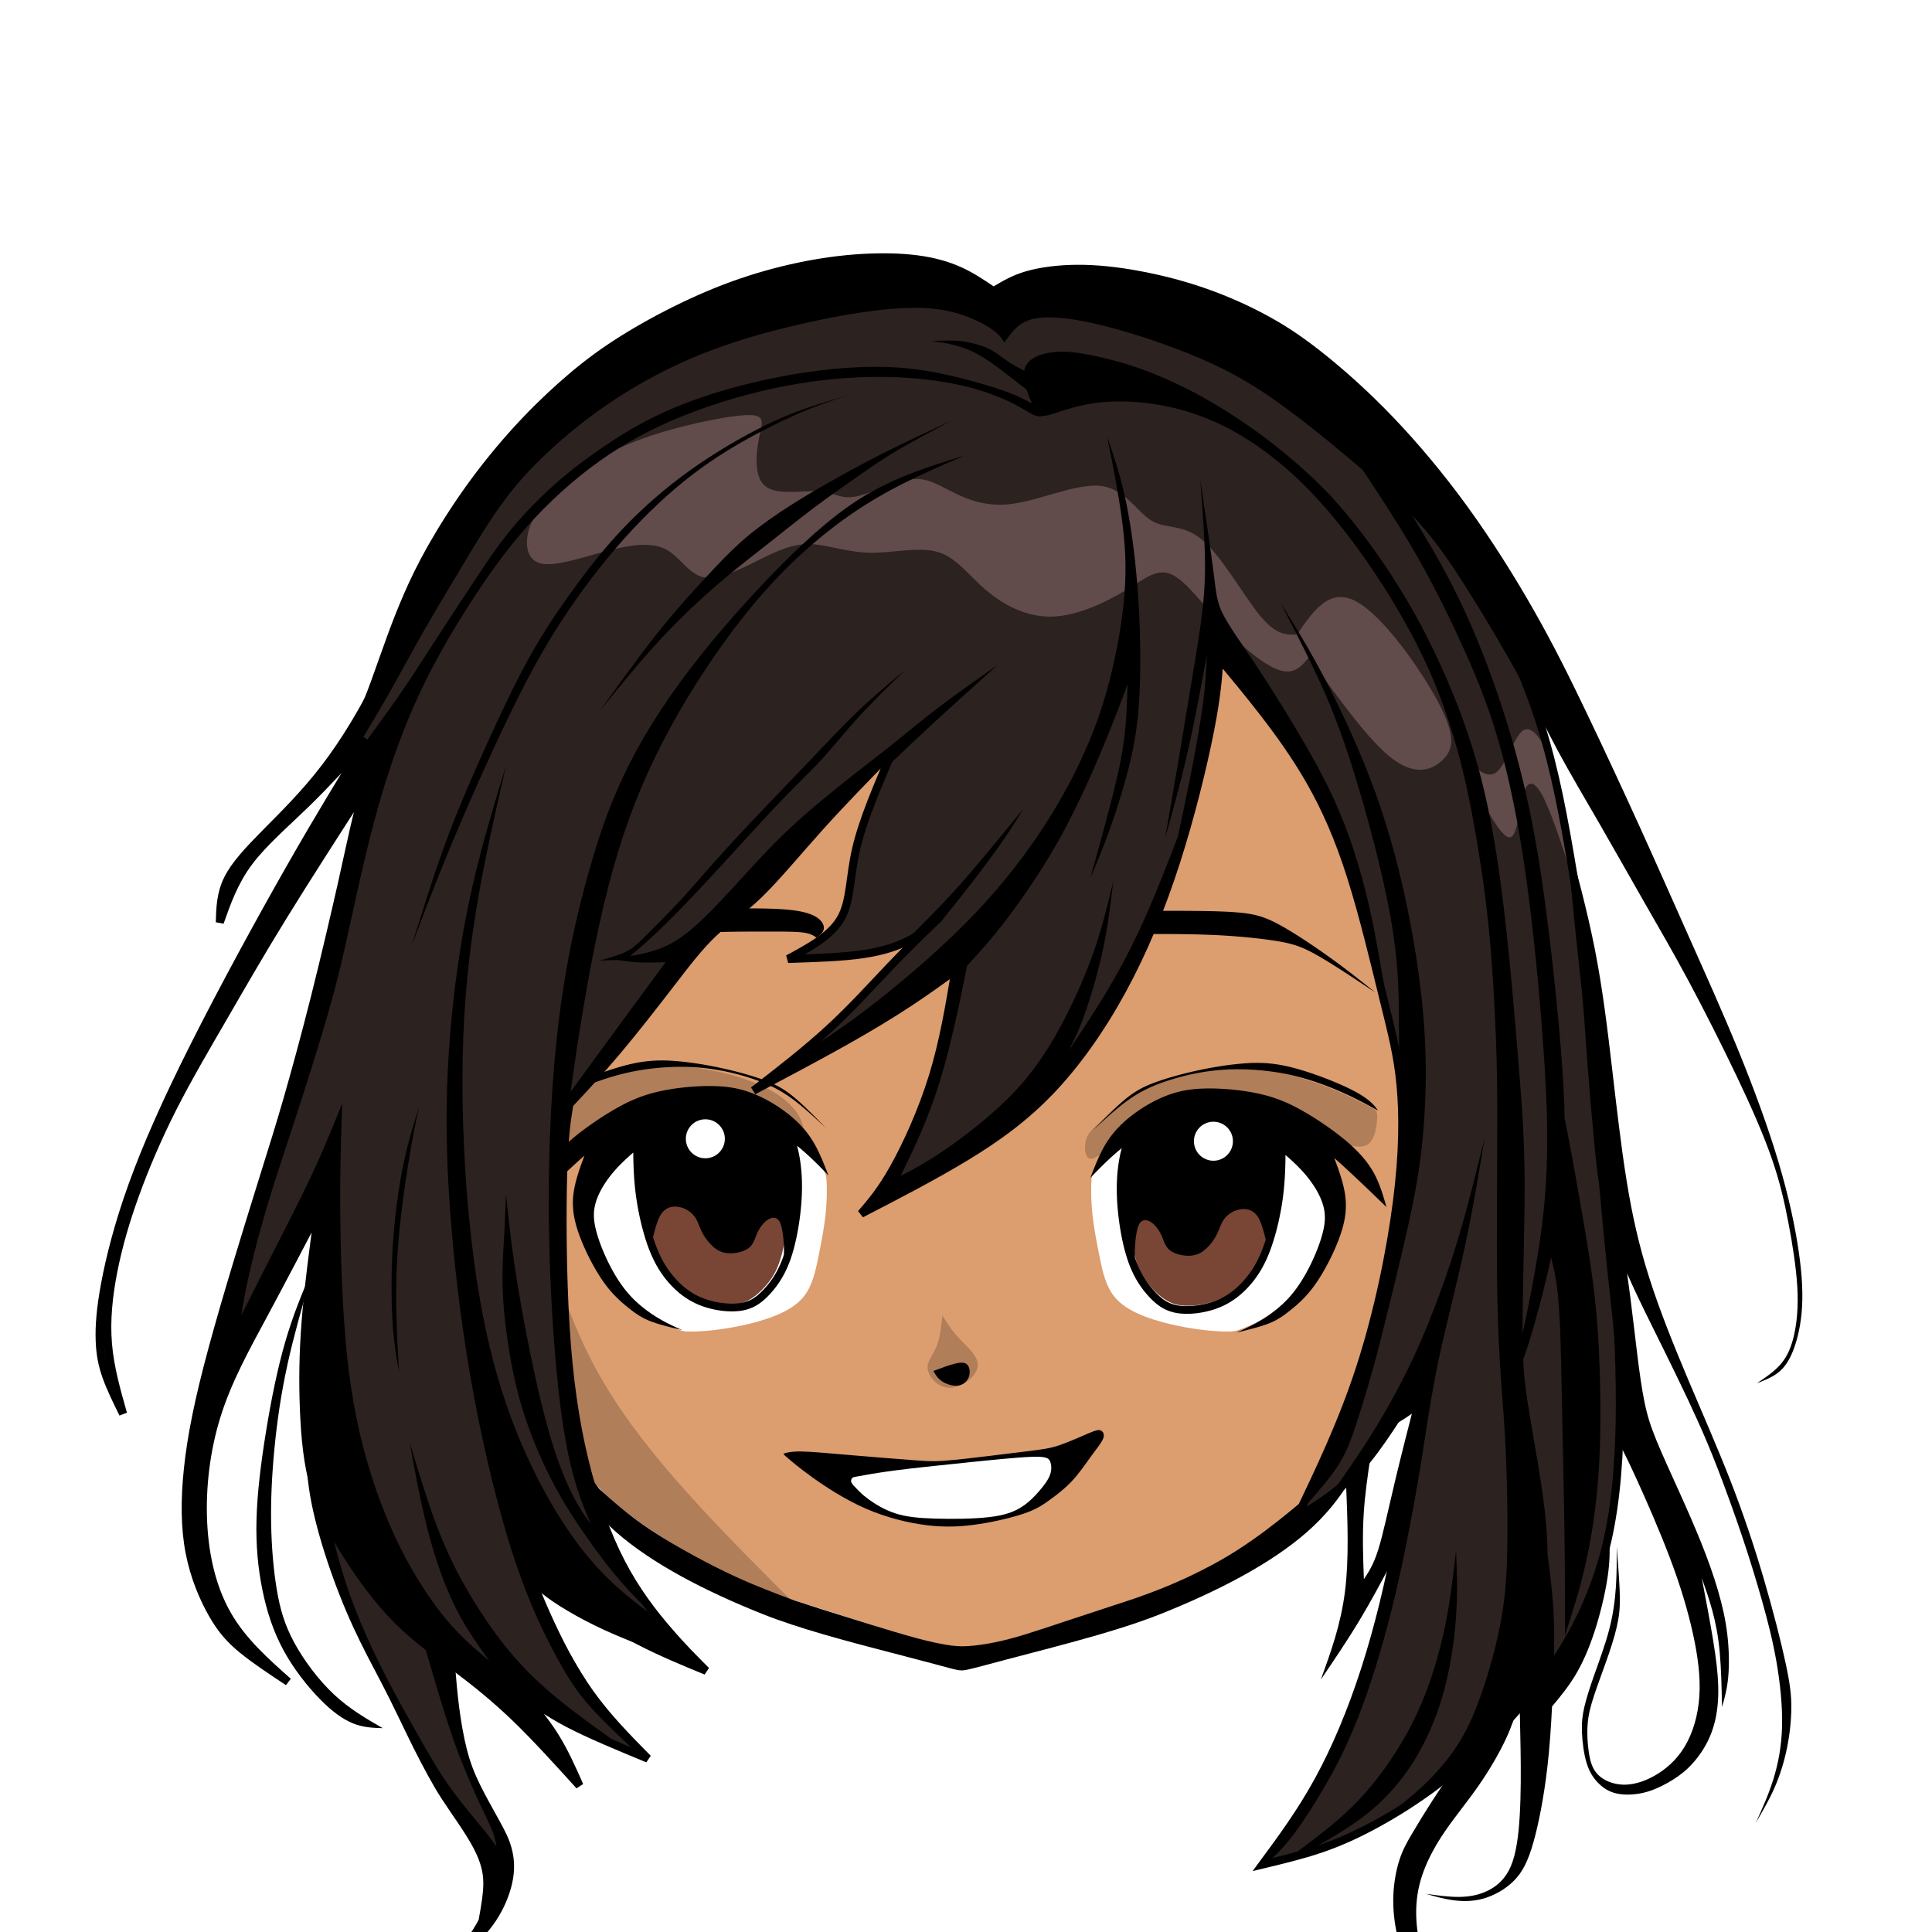 <?xml version="1.0" encoding="UTF-8" standalone="no"?>
<svg
   viewBox="50 0 200 200"
   version="1.1"
   inkscape:version="1.3 (0e150ed6c4, 2023-07-21)"
   sodipodi:docname="new_laughing_head.svg"
   xml:space="preserve"
   xmlns:inkscape="http://www.inkscape.org/namespaces/inkscape"
   xmlns:sodipodi="http://sodipodi.sourceforge.net/DTD/sodipodi-0.dtd"
   xmlns="http://www.w3.org/2000/svg"
   xmlns:svg="http://www.w3.org/2000/svg">
    <g
   inkscape:groupmode="layer"
   id="layer16"
   inkscape:label="new default"
   style="display:inline"><g
     id="g801"
     inkscape:label="final blank head"
     transform="matrix(0.998,0,0,0.998,756.902,18.452)"
     style="display:inline"><path
       id="path793"
       style="display:inline;fill:#dc9d6f;stroke:none;stroke-width:0.265px;stroke-linecap:butt;stroke-linejoin:miter;stroke-opacity:1"
       inkscape:label="head skin color"
       d="m -605.9,27.707 c -0.854,-0.012 -1.72,-0.012 -2.597,0.001 -7.015,0.103 -14.739,1.025 -21.019,2.384 -6.279,1.359 -11.113,3.154 -15.343,6.026 -4.23,2.872 -7.856,6.82 -10.61,11.462 -2.754,4.642 -4.637,9.978 -5.448,16.634 -0.811,6.657 -0.551,14.634 0.673,24.328 0.966,7.652 2.538,16.356 5.311,21.196 0.792,2.784 1.519,5.213 2.083,7.282 0.723,2.654 1.222,4.966 1.839,7.475 0.617,2.509 1.353,5.215 2.299,7.37 0.946,2.154 2.102,3.757 4.112,5.491 2.01,1.734 4.873,3.599 7.356,5.084 2.483,1.484 4.585,2.588 7.449,3.691 2.864,1.103 6.489,2.207 9.878,3.284 3.389,1.077 6.542,2.128 8.933,2.601 2.391,0.473 4.02,0.368 6.24,-0.171 2.22,-0.539 5.031,-1.511 7.671,-2.378 2.64,-0.867 5.11,-1.629 7.12,-2.299 2.01,-0.67 3.56,-1.248 6.332,-2.746 2.772,-1.498 6.765,-3.915 9.55,-6.122 2.785,-2.207 4.361,-4.203 5.622,-7.199 1.261,-2.995 2.207,-6.989 3.363,-10.772 1.156,-3.783 2.522,-7.356 3.783,-12.401 0.98,-3.918 1.889,-8.721 2.299,-13.257 1.268,-2.324 1.852,-4.887 2.264,-7.452 0.762,-4.744 1.024,-9.462 0.919,-13.975 -0.105,-4.513 -0.578,-8.82 -1.682,-13.026 -1.103,-4.205 -2.837,-8.308 -4.86,-11.923 -2.023,-3.615 -4.335,-6.744 -6.621,-9.154 -2.286,-2.41 -4.545,-4.103 -7.856,-5.667 -3.31,-1.564 -7.672,-3 -13.005,-4.077 -4.667,-0.942 -10.078,-1.61 -16.057,-1.693 z m -57.294,77.082 c -1.173,0.006 -2.294,0.329 -3.179,0.843 -1.287,0.749 -2.076,1.905 -2.233,3.534 -0.158,1.629 0.315,3.731 1.366,5.872 1.051,2.141 2.68,4.322 4.69,6.345 2.01,2.023 4.401,3.889 6.463,5.176 2.062,1.287 3.796,1.997 5.53,2.706 -0.552,-1.865 -1.103,-3.731 -1.786,-5.977 -0.683,-2.246 -1.498,-4.873 -2.115,-7.199 -0.617,-2.325 -1.037,-4.349 -1.458,-6.372 -0.21,-0.604 -0.421,-1.208 -1.353,-2.128 -0.933,-0.92 -2.588,-2.154 -4.309,-2.601 -0.538,-0.14 -1.082,-0.202 -1.615,-0.199 z m 109.345,0 c -0.533,-0.003 -1.077,0.06 -1.615,0.199 -1.721,0.447 -3.376,1.681 -4.309,2.601 -0.933,0.92 -1.143,1.524 -1.353,2.128 -0.42,2.023 -0.841,4.047 -1.458,6.372 -0.617,2.325 -1.431,4.952 -2.115,7.199 -0.683,2.246 -1.235,4.112 -1.787,5.977 1.734,-0.709 3.468,-1.419 5.531,-2.706 2.062,-1.287 4.453,-3.153 6.463,-5.176 2.01,-2.023 3.639,-4.204 4.69,-6.345 1.051,-2.141 1.524,-4.243 1.366,-5.872 -0.158,-1.629 -0.946,-2.785 -2.233,-3.534 -0.885,-0.515 -2.006,-0.837 -3.18,-0.843 z" /><path
       id="path117"
       style="color:#000000;display:inline;fill:#000000;-inkscape-stroke:none"
       d="M -1902.339 47.127 C -1906.91 47.114 -1910.484 47.376 -1914.281 48.073 C -1918.077 48.769 -1922.097 49.899 -1926.117 51.029 C -1925.78 51.009 -1925.412 50.983 -1925.07 50.962 C -1931.141 52.346 -1936.938 54.914 -1942.135 60.285 C -1947.812 66.152 -1952.782 75.282 -1954.485 85.8 C -1956.187 96.318 -1954.6 108.061 -1952.846 117.315 C -1951.092 126.569 -1949.15 133.368 -1947.742 138.704 C -1946.334 144.039 -1945.44 147.998 -1944.077 151.783 C -1942.715 155.568 -1940.842 159.238 -1937.104 162.513 C -1933.366 165.789 -1927.873 168.632 -1921.949 170.994 C -1918.179 172.497 -1913.284 173.79 -1908.582 175.015 C -1908.582 175.014 -1908.572 175.012 -1908.572 175.011 C -1906.895 175.449 -1905.217 175.889 -1904.042 176.204 C -1902.867 176.519 -1902.194 176.711 -1901.745 176.797 C -1901.297 176.882 -1901.073 176.86 -1900.555 176.742 C -1900.178 176.656 -1899.604 176.508 -1898.958 176.339 C -1892.992 174.716 -1885.784 173.047 -1880.637 170.994 C -1874.714 168.632 -1869.221 165.789 -1865.483 162.513 C -1861.744 159.238 -1859.874 155.568 -1858.511 151.783 C -1857.149 147.998 -1856.254 144.039 -1854.846 138.704 C -1853.438 133.368 -1851.494 126.569 -1849.741 117.315 C -1847.987 108.061 -1846.399 96.318 -1848.102 85.8 C -1849.805 75.282 -1854.775 66.152 -1860.451 60.285 C -1865.314 55.259 -1870.704 52.683 -1876.35 51.238 C -1879.797 50.084 -1883.325 48.999 -1887.296 48.296 C -1892.196 47.429 -1897.765 47.14 -1902.337 47.127 L -1902.339 47.127 z M -1901.295 50.972 C -1894.335 51.057 -1885.105 51.257 -1879.535 52.327 C -1873.066 53.569 -1867.118 55.933 -1861.722 61.511 C -1856.326 67.088 -1851.488 75.941 -1849.846 86.082 C -1848.543 94.133 -1849.25 103.081 -1850.463 111.025 C -1850.658 111.811 -1850.844 112.575 -1851.015 113.288 C -1851.604 115.751 -1852.028 117.715 -1852.376 119.784 C -1852.628 121.289 -1852.84 122.851 -1853.041 124.428 C -1854.302 129.949 -1855.555 134.468 -1856.553 138.253 C -1856.816 139.249 -1857.006 139.99 -1857.239 140.894 C -1858.153 143.846 -1859.043 146.65 -1859.841 148.884 C -1861.141 152.525 -1862.219 154.792 -1863.39 156.464 C -1864.56 158.136 -1865.823 159.212 -1867.384 160.475 C -1868.944 161.739 -1870.801 163.188 -1872.938 164.526 C -1875.074 165.864 -1877.491 167.091 -1879.962 168.112 C -1881.187 168.619 -1882.426 169.073 -1883.672 169.504 C -1883.672 169.503 -1883.671 169.502 -1883.672 169.5 C -1884.552 169.789 -1885.432 170.078 -1886.614 170.466 C -1887.797 170.853 -1889.281 171.34 -1890.706 171.813 C -1892.131 172.285 -1893.498 172.745 -1894.674 173.107 C -1895.85 173.468 -1896.836 173.731 -1897.834 173.935 C -1898.832 174.138 -1899.843 174.282 -1900.651 174.328 C -1901.459 174.374 -1902.064 174.322 -1902.865 174.191 C -1903.667 174.06 -1904.664 173.85 -1906.004 173.488 C -1907.343 173.127 -1909.025 172.615 -1910.753 172.083 C -1912.48 171.551 -1914.254 170.998 -1915.659 170.552 C -1916.827 170.181 -1917.68 169.9 -1918.551 169.614 C -1920.575 168.871 -1922.613 168.103 -1924.77 167.108 C -1927.39 165.901 -1930.178 164.377 -1932.259 163.095 C -1934.339 161.813 -1935.714 160.773 -1937.274 159.436 C -1937.792 158.992 -1938.336 158.507 -1938.888 158.009 C -1940.498 155.867 -1941.547 153.6 -1942.417 151.184 C -1942.788 150.154 -1943.124 149.088 -1943.449 147.987 C -1943.757 146.446 -1944.066 144.949 -1944.385 143.545 C -1945.049 140.614 -1945.744 138.077 -1946.56 135.358 C -1947.03 133.79 -1947.545 132.156 -1948.073 130.503 C -1949.069 126.621 -1950.107 122.299 -1951.113 116.986 C -1952.852 107.811 -1954.384 96.22 -1952.742 86.08 C -1951.101 75.94 -1946.263 67.088 -1940.867 61.511 C -1935.47 55.933 -1929.523 53.569 -1923.053 52.327 C -1917.484 51.257 -1908.255 51.057 -1901.295 50.972 z "
       transform="translate(1292.712,-22.07)" /><path
       id="path794"
       style="display:none;fill:#000000;stroke:none;stroke-width:0.265px;stroke-linecap:butt;stroke-linejoin:miter;stroke-opacity:1"
       d="m 668.682,201.917 v 0.134 l -0.025,-0.128 c -2.194,0.422 -4.395,0.845 -6.601,1.418 -2.206,0.573 -4.424,1.298 -7.081,2.615 -2.657,1.318 -5.752,3.225 -8.328,5.397 -2.576,2.172 -4.621,4.601 -6.322,7.281 -1.701,2.68 -3.063,5.611 -3.873,8.427 -0.811,2.816 -1.067,5.511 -0.939,8.426 0.128,2.915 0.636,6.048 1.102,8.481 0.465,2.433 0.891,4.175 1.379,5.625 0.488,1.45 1.024,2.573 1.648,4.676 0.624,2.103 1.34,5.209 2.031,7.521 0.691,2.313 1.362,3.842 2.366,5.301 1.003,1.459 2.339,2.854 3.976,4.037 1.638,1.183 3.57,2.146 5.908,3.105 2.338,0.959 5.09,1.917 7.782,2.754 2.692,0.837 5.32,1.555 7.023,2.003 0.229,0.06 0.407,0.104 0.607,0.154 0.613,0.182 1.215,0.336 1.779,0.391 0.105,0.01 0.206,0.004 0.309,0.008 0.083,0.005 0.168,0.004 0.249,0.006 0.081,-10e-4 0.167,-4.2e-4 0.25,-0.006 0.102,-0.004 0.204,0.002 0.309,-0.008 0.564,-0.055 1.166,-0.208 1.779,-0.391 0.2,-0.051 0.378,-0.094 0.607,-0.154 1.703,-0.448 4.332,-1.166 7.024,-2.003 2.692,-0.837 5.442,-1.795 7.781,-2.754 2.338,-0.959 4.27,-1.922 5.908,-3.105 1.638,-1.183 2.973,-2.578 3.976,-4.037 1.003,-1.459 1.675,-2.988 2.366,-5.301 0.691,-2.313 1.407,-5.419 2.031,-7.521 0.624,-2.103 1.16,-3.225 1.648,-4.676 0.488,-1.45 0.913,-3.192 1.379,-5.625 0.465,-2.433 0.974,-5.566 1.102,-8.481 0.128,-2.915 -0.129,-5.61 -0.939,-8.426 -0.811,-2.816 -2.172,-5.747 -3.873,-8.427 -1.701,-2.68 -3.746,-5.11 -6.322,-7.281 -2.576,-2.172 -5.671,-4.079 -8.328,-5.397 -2.657,-1.318 -4.875,-2.043 -7.081,-2.615 -2.206,-0.573 -4.415,-0.998 -6.521,-1.211 -2.107,-0.213 -4.1,-0.213 -6.084,-0.213 z m 7.8,4.545 c 3.929,-0.006 7.976,0.369 12.033,0.778 1.164,0.597 2.306,1.263 3.455,2.041 2.492,1.686 5.028,3.85 7.027,5.998 1.999,2.148 3.462,4.282 4.685,6.818 1.223,2.536 2.208,5.475 2.67,8.512 0.463,3.036 0.403,6.169 0.052,9.235 -0.351,3.066 -0.992,6.065 -1.664,8.445 -0.671,2.38 -1.373,4.14 -2.096,6.214 -0.724,2.074 -1.47,4.461 -2.163,6.415 -0.694,1.955 -1.335,3.476 -2.268,4.879 -0.932,1.402 -2.156,2.686 -3.543,3.745 -1.388,1.059 -2.94,1.895 -5.193,2.91 -2.253,1.015 -5.207,2.208 -7.617,3.141 -2.41,0.932 -4.275,1.604 -5.58,2.029 -1.305,0.425 -2.051,0.604 -2.678,0.739 -0.627,0.134 -1.134,0.224 -1.775,0.209 -0.642,-0.015 -1.417,-0.134 -2.581,-0.418 -1.164,-0.283 -2.716,-0.731 -4.491,-1.305 -1.775,-0.574 -3.774,-1.276 -5.624,-1.925 -1.85,-0.649 -3.551,-1.246 -5.185,-1.962 -1.634,-0.716 -3.2,-1.552 -4.498,-2.357 -1.298,-0.806 -2.327,-1.582 -3.193,-2.328 -0.865,-0.746 -1.567,-1.462 -2.193,-2.626 -0.627,-1.164 -1.179,-2.775 -1.634,-4.431 -0.455,-1.656 -0.813,-3.357 -1.051,-4.774 -0.239,-1.417 -0.359,-2.551 -0.709,-3.678 -0.351,-1.126 -0.932,-2.246 -1.656,-4.812 -0.693,-2.457 -1.503,-6.23 -1.886,-9.578 0.629,-3.321 1.46,-6.658 3.118,-10.059 2.201,-4.514 5.857,-9.14 10.744,-13.019 4.887,-3.88 11.005,-7.013 17.72,-8.207 2.518,-0.448 5.12,-0.623 7.775,-0.627 z"
       transform="matrix(1.409,0,0,1.409,-1554.629,-240.733)"
       sodipodi:nodetypes="cccssssssssssssssscscccccssssssssssssssssscscsssssssssssssssssssssssssscsssss" /><path
       style="display:none;opacity:0.2;fill:#000000;stroke:none;stroke-width:0.265px;stroke-linecap:butt;stroke-linejoin:miter;stroke-opacity:1"
       d="m -1940.73,96.903 c -0.446,6.391 -0.743,16.943 1.858,28.685 2.601,11.741 8.1,24.671 13.153,32.92 5.053,8.249 9.661,11.816 14.119,14.194 4.459,2.378 8.769,3.567 14.342,2.229 5.573,-1.338 12.41,-5.202 17.686,-8.917 5.276,-3.716 8.992,-7.283 11.593,-14.417 2.601,-7.134 4.087,-17.835 5.202,-28.239 1.115,-10.404 1.858,-20.51 0.371,-28.536 -1.486,-8.026 -5.202,-13.971 -10.627,-17.983 -5.425,-4.013 -12.559,-6.094 -20.139,-6.614 -7.58,-0.52 -15.605,0.52 -23.334,3.418 -7.729,2.898 -15.16,7.654 -19.172,11.147 -4.013,3.493 -4.607,5.722 -5.053,12.113 z"
       id="path888"
       inkscape:path-effect="#path-effect889"
       inkscape:original-d="m -1940.8782,92.741249 c -0.2972,10.552291 -0.5945,21.104581 -0.8917,31.656871 5.4992,12.93053 10.9981,25.86054 16.4972,38.79081 4.6075,3.56704 9.2147,7.13394 13.822,10.70091 4.3102,1.18902 8.6202,2.37798 12.9303,3.56697 6.8368,-3.86429 13.6734,-7.72843 20.5101,-11.59265 3.7157,-3.56704 7.4312,-7.13394 11.1468,-10.70091 1.4863,-10.70113 2.9724,-21.40183 4.4587,-32.10275 0.7431,-10.10662 1.4862,-20.21283 2.2293,-30.319251 -3.7156,-5.945069 -7.4312,-11.889904 -11.1467,-17.834856 -7.1341,-2.080773 -14.2679,-4.161465 -21.4019,-6.242198 -8.0258,1.040386 -16.0513,2.080733 -24.077,3.121099 -7.4314,4.756057 -14.8624,9.511924 -22.2936,14.267886 -0.5945,2.2294 -1.189,4.458713 -1.7835,6.688069 z"
       transform="translate(1292.712,-27.42)" /><path
       id="path892-3"
       style="display:none;opacity:0.4;fill:#000000;stroke:none;stroke-width:0.265px;stroke-linecap:butt;stroke-linejoin:miter;stroke-opacity:1"
       d="m -639.882,108.571 c -0.966,-1e-5 -1.263,0.892 -0.372,1.784 0.892,0.892 2.973,1.783 5.871,2.452 2.898,0.669 6.614,1.115 9.735,0.892 3.121,-0.223 5.648,-1.115 5.202,-1.486 -0.446,-0.372 -3.864,-0.223 -7.06,-0.446 -3.195,-0.223 -6.168,-0.818 -8.472,-1.561 -2.304,-0.743 -3.939,-1.635 -4.905,-1.635 z m 62.832,0 c -0.966,10e-6 -2.601,0.892 -4.905,1.635 -2.304,0.743 -5.276,1.338 -8.471,1.561 -3.195,0.223 -6.614,0.074 -7.06,0.446 -0.446,0.372 2.081,1.263 5.202,1.486 3.121,0.223 6.837,-0.223 9.735,-0.892 2.898,-0.669 4.979,-1.56 5.87,-2.452 0.892,-0.892 0.595,-1.784 -0.372,-1.784 z m -22.395,26.707 c -0.299,0.002 -0.639,0.053 -0.976,0.157 -1.078,0.334 -2.118,1.226 -3.901,1.783 -1.784,0.557 -4.31,0.78 -7.06,0.78 -2.75,0 -5.722,-0.223 -5.797,-0.037 -0.074,0.186 2.75,0.78 5.685,0.892 2.935,0.111 5.982,-0.26 8.397,-0.892 2.415,-0.632 4.199,-1.523 4.533,-2.08 0.23,-0.383 -0.225,-0.608 -0.882,-0.603 z" /><path
       style="display:none;opacity:0.2;fill:#000000;stroke:none;stroke-width:0.265px;stroke-linecap:butt;stroke-linejoin:miter;stroke-opacity:1"
       d="m -610.52,123.379 c -0.841,0.42 -1.576,2.522 -1.103,3.888 0.473,1.366 2.154,1.997 2.995,1.576 0.841,-0.42 0.841,-1.892 0.368,-3.258 -0.473,-1.366 -1.419,-2.627 -2.259,-2.207 z"
       id="path896"
       inkscape:path-effect="#path-effect897"
       inkscape:original-d="m -610.62534,121.69757 c -0.73565,2.10186 -1.4713,4.20372 -2.20694,6.30558 1.68153,0.63057 3.36298,1.26111 5.04446,1.89167 0,-1.47133 0,-2.9426 0,-4.4139 -0.94586,-1.26114 -1.89166,-2.52223 -2.83752,-3.78335 z"
       transform="translate(0.631,-1.576)" /><path
       style="display:inline;opacity:0.2;fill:#000000;stroke:none;stroke-width:0.265px;stroke-linecap:butt;stroke-linejoin:miter;stroke-opacity:1"
       d="m -625.443,148.181 c -7.251,-7.356 -14.503,-14.713 -19.127,-21.964 -4.624,-7.251 -6.621,-14.398 -8.197,-23.015 -1.576,-8.618 -2.732,-18.706 -1.997,-28.795 0.736,-10.089 3.363,-20.178 8.67,-28.217 5.307,-8.04 13.294,-14.03 21.281,-20.02 -4.204,0.946 -8.407,1.892 -12.191,3.363 -3.783,1.471 -7.146,3.468 -10.509,6.936 -3.363,3.468 -6.726,8.407 -9.143,13.347 -2.417,4.939 -3.888,9.879 -4.624,14.739 -0.736,4.861 -0.736,9.642 -0.236,15.186 0.499,5.544 1.498,11.849 2.89,18.68 1.393,6.831 3.179,14.187 5.123,20.73 1.944,6.542 4.046,12.269 6.411,15.921 2.365,3.652 4.992,5.228 7.646,6.7 2.654,1.471 5.333,2.837 7.672,3.888 2.338,1.051 4.335,1.787 6.332,2.522 z"
       id="path154"
       inkscape:path-effect="#path-effect160"
       inkscape:original-d="m -625.44341,148.18098 c 0,0 -14.50282,-14.713 -21.75425,-22.06951 -1.99679,-7.14646 -3.99352,-14.29263 -5.99027,-21.43895 -1.15605,-10.089116 -2.31207,-20.177832 -3.46808,-30.266749 2.62736,-10.089121 5.25465,-20.177837 7.88196,-30.266756 7.98722,-5.990413 23.9612,-17.970884 23.9612,-17.970884 0,0 -8.40746,1.891671 -12.61116,2.837509 -3.36304,1.996805 -6.72594,3.993528 -10.08893,5.990293 -3.36304,4.939467 -6.72595,9.878732 -10.08891,14.818098 -1.47132,4.939466 -2.94259,9.878735 -4.41391,14.8181 0,4.781823 0,9.563452 0,14.345179 0.99841,6.305701 1.99679,12.611148 2.99517,18.916722 1.78659,7.356648 3.57314,14.713008 5.35974,22.069508 2.10189,5.72767 4.20366,11.45501 6.30556,17.18269 2.62738,1.57642 5.25465,3.15278 7.88198,4.72918 2.67991,1.36623 5.35972,2.73241 8.0396,4.09862 1.99679,0.73567 5.9903,2.20695 5.9903,2.20695 z"
       sodipodi:nodetypes="ccccccccccccccccc"
       transform="matrix(1,0,0,0.982,0,2.808)" /><path
       style="opacity:0.8;fill:#ffffff;stroke:none;stroke-width:0.265px;stroke-linecap:butt;stroke-linejoin:miter;stroke-opacity:1"
       d="m -1852.596,73.346 c -4.83,-4.756 -9.661,-9.512 -17.798,-12.819 -8.137,-3.307 -19.581,-5.165 -29.576,-6.094 -9.995,-0.929 -18.541,-0.929 -25.638,1.189 -7.097,2.118 -12.744,6.354 -15.159,7.58 -2.415,1.226 -1.598,-0.557 1.077,-3.158 2.675,-2.601 7.208,-6.019 12.447,-8.174 5.239,-2.155 11.184,-3.047 17.092,-3.53 5.908,-0.483 11.778,-0.557 17.389,-0.074 5.611,0.483 10.961,1.523 15.197,2.675 4.236,1.152 7.357,2.415 10.515,4.347 3.158,1.932 6.354,4.533 8.769,7.654 2.415,3.121 4.05,6.762 5.685,10.404 z"
       id="path160"
       inkscape:path-effect="#path-effect167"
       inkscape:original-d="m -1852.5956,73.345843 c 0,0 -9.6606,-9.511921 -14.4909,-14.267883 -11.4442,-1.857836 -22.888,-3.715594 -34.332,-5.573392 -8.5461,0 -17.0918,0 -25.6377,0 -5.6478,4.235862 -11.2954,8.471556 -16.9431,12.707334 0.8175,-1.783522 1.6349,-3.566973 2.4523,-5.350457 4.5331,-3.418414 9.0661,-6.836693 13.5991,-10.255041 5.9451,-0.891763 11.8899,-1.783488 17.8349,-2.675229 5.8707,-0.07431 11.7412,-0.148624 17.6119,-0.222935 5.3506,1.040387 10.7009,2.080731 16.0513,3.121099 3.1212,1.263327 6.2422,2.526604 9.3633,3.789907 3.1955,2.600968 6.3909,5.201833 9.5863,7.802748 1.6349,3.641357 4.9046,10.923849 4.9046,10.923849 z"
       transform="translate(1292.712,-19.97)" /><path
       style="opacity:0.8;fill:#ffffff;stroke:none;stroke-width:0.265px;stroke-linecap:butt;stroke-linejoin:miter;stroke-opacity:1"
       d="m -646.085,77.546 c 0.817,0.557 0.817,0.186 2.006,-3.418 1.189,-3.604 3.567,-10.441 7.097,-15.717 3.53,-5.276 8.211,-8.992 8.434,-10.887 0.223,-1.895 -4.013,-1.969 -8.249,3.3e-5 -4.236,1.969 -8.472,5.982 -10.701,10.738 -2.229,4.756 -2.452,10.255 -1.746,13.748 0.706,3.493 2.341,4.979 3.158,5.536 z"
       id="path167"
       inkscape:path-effect="#path-effect175"
       inkscape:original-d="m -645.2679,78.474491 c 0,-0.37156 0,-0.743119 0,-1.114679 2.37803,-6.836831 4.75594,-13.673389 7.13394,-20.510084 4.68175,-3.715668 9.36328,-7.431188 14.04495,-11.146785 -4.23587,-0.07431 -8.47156,-0.148624 -12.70735,-0.222935 -4.23585,4.012922 -8.47154,8.025685 -12.70733,12.038528 -0.22294,5.49919 -0.44588,10.99816 -0.66881,16.497242 1.63491,1.486267 3.26974,2.972474 4.9046,4.458713 z"
       transform="translate(-5.796,0.446)" /><path
       id="path189"
       style="display:inline;fill:#000000;stroke:none;stroke-width:0.265px;stroke-linecap:butt;stroke-linejoin:miter;stroke-opacity:1"
       d="m -554.039,103.373 c -0.399,0.008 -0.795,0.042 -1.176,0.104 -1.524,0.25 -2.812,0.959 -4.099,1.668 -0.289,0.499 -0.578,0.998 -0.946,1.721 -0.368,0.723 -0.814,1.668 -1.261,2.614 2.181,-1.156 4.361,-2.312 6.122,-2.864 1.76,-0.552 3.1,-0.499 4.033,-0.328 0.933,0.171 1.458,0.46 1.866,1.077 0.407,0.617 0.696,1.563 0.643,2.903 -0.052,1.34 -0.447,3.074 -1.13,4.598 -0.683,1.524 -1.655,2.838 -2.838,4.165 -1.182,1.327 -2.575,2.667 -4.178,3.941 -1.603,1.274 -3.415,2.483 -4.755,3.271 -1.34,0.788 -2.207,1.156 -3.048,1.445 -0.841,0.289 -1.655,0.499 -2.062,0.933 -0.407,0.433 -0.407,1.09 -0.407,1.747 0.683,-0.026 1.366,-0.052 2.273,-0.407 0.906,-0.355 2.036,-1.038 3.35,-1.958 1.314,-0.92 2.811,-2.076 4.493,-3.494 1.681,-1.419 3.547,-3.1 4.979,-4.611 1.432,-1.511 2.43,-2.851 3.205,-4.545 0.775,-1.695 1.327,-3.744 1.498,-5.386 0.171,-1.642 -0.04,-2.877 -0.552,-3.862 -0.512,-0.985 -1.327,-1.721 -2.614,-2.194 -0.966,-0.355 -2.197,-0.561 -3.395,-0.537 z m -1.198,5.757 c -0.691,0.002 -1.522,0.201 -2.434,0.797 -1.327,0.867 -2.825,2.575 -4.322,4.282 -0.315,0.631 -0.63,1.261 -1.051,2.601 -0.42,1.34 -0.946,3.389 -1.471,5.438 0.893,-1.524 1.786,-3.048 3.021,-3.902 1.235,-0.854 2.811,-1.038 3.862,-1.786 1.051,-0.749 1.576,-2.062 1.839,-3.126 0.263,-1.064 0.263,-1.878 0.473,-2.312 0.21,-0.434 0.631,-0.486 0.985,-0.368 0.355,0.118 0.644,0.407 0.814,0.972 0.171,0.565 0.223,1.406 0.276,2.246 0.131,-0.315 0.263,-0.631 0.354,-1.248 0.092,-0.617 0.144,-1.537 -0.053,-2.207 -0.197,-0.67 -0.644,-1.09 -1.445,-1.287 -0.25,-0.062 -0.535,-0.102 -0.85,-0.101 z m 0.968,9.651 c -1.077,0.92 -2.154,1.839 -3.429,2.614 -1.274,0.775 -2.745,1.405 -3.941,1.734 -1.195,0.328 -2.115,0.355 -2.575,0.368 -0.46,0.013 -0.46,0.013 -0.565,0.263 l -0.526,1.248 c 1.314,-0.368 2.628,-0.735 3.823,-1.182 1.195,-0.447 2.273,-0.973 3.337,-1.629 1.064,-0.657 2.115,-1.445 2.758,-2.036 0.644,-0.591 0.88,-0.985 1.117,-1.379 z" /><path
       id="path201"
       style="display:inline;fill:#000000;stroke:none;stroke-width:0.265px;stroke-linecap:butt;stroke-linejoin:miter;stroke-opacity:1"
       d="m -663.199,103.373 c 0.399,0.008 0.795,0.042 1.176,0.104 1.524,0.25 2.812,0.959 4.099,1.668 0.289,0.499 0.578,0.998 0.946,1.721 0.368,0.723 0.814,1.668 1.261,2.614 -2.181,-1.156 -4.361,-2.312 -6.122,-2.864 -1.76,-0.552 -3.1,-0.499 -4.033,-0.328 -0.933,0.171 -1.458,0.46 -1.866,1.077 -0.407,0.617 -0.696,1.563 -0.643,2.903 0.052,1.34 0.447,3.074 1.13,4.598 0.683,1.524 1.655,2.838 2.838,4.165 1.182,1.327 2.575,2.667 4.178,3.941 1.603,1.274 3.415,2.483 4.755,3.271 1.34,0.788 2.207,1.156 3.048,1.445 0.841,0.289 1.655,0.499 2.062,0.933 0.407,0.433 0.407,1.09 0.407,1.747 -0.683,-0.026 -1.366,-0.052 -2.273,-0.407 -0.906,-0.355 -2.036,-1.038 -3.35,-1.958 -1.314,-0.92 -2.811,-2.076 -4.493,-3.494 -1.681,-1.419 -3.547,-3.1 -4.979,-4.611 -1.432,-1.511 -2.43,-2.851 -3.205,-4.545 -0.775,-1.695 -1.327,-3.744 -1.498,-5.386 -0.171,-1.642 0.04,-2.877 0.552,-3.862 0.512,-0.985 1.327,-1.721 2.614,-2.194 0.966,-0.355 2.197,-0.561 3.395,-0.537 z m 1.198,5.757 c 0.691,0.002 1.522,0.201 2.434,0.797 1.327,0.867 2.825,2.575 4.322,4.282 0.315,0.631 0.63,1.261 1.051,2.601 0.42,1.34 0.946,3.389 1.471,5.438 -0.893,-1.524 -1.786,-3.048 -3.021,-3.902 -1.235,-0.854 -2.811,-1.038 -3.862,-1.786 -1.051,-0.749 -1.576,-2.062 -1.839,-3.126 -0.263,-1.064 -0.263,-1.878 -0.473,-2.312 -0.21,-0.434 -0.631,-0.486 -0.985,-0.368 -0.355,0.118 -0.644,0.407 -0.814,0.972 -0.171,0.565 -0.223,1.406 -0.276,2.246 -0.131,-0.315 -0.263,-0.631 -0.354,-1.248 -0.092,-0.617 -0.144,-1.537 0.053,-2.207 0.197,-0.67 0.644,-1.09 1.445,-1.287 0.25,-0.062 0.535,-0.102 0.85,-0.101 z m -0.968,9.651 c 1.077,0.92 2.154,1.839 3.429,2.614 1.274,0.775 2.745,1.405 3.941,1.734 1.195,0.328 2.115,0.355 2.575,0.368 0.46,0.013 0.46,0.013 0.565,0.263 l 0.526,1.248 c -1.314,-0.368 -2.628,-0.735 -3.823,-1.182 -1.195,-0.447 -2.273,-0.973 -3.337,-1.629 -1.064,-0.657 -2.115,-1.445 -2.758,-2.036 -0.644,-0.591 -0.88,-0.985 -1.117,-1.379 z" /><path
       style="opacity:0.2;fill:#000000;stroke:none;stroke-width:0.265px;stroke-linecap:butt;stroke-linejoin:miter;stroke-opacity:1"
       d="m -564.175,119.049 c 0.019,-0.093 0.037,-0.186 1.012,-1.338 0.975,-1.152 2.907,-3.363 4.579,-4.877 1.672,-1.514 3.084,-2.332 4.031,-2.397 0.947,-0.065 1.431,0.622 1.514,1.449 0.084,0.827 -0.232,1.793 -0.827,2.666 -0.595,0.873 -1.468,1.653 -2.638,2.424 -1.17,0.771 -2.638,1.533 -4.031,2.582 -1.393,1.05 -2.712,2.387 -3.4,2.657 -0.687,0.269 -0.743,-0.529 -0.678,-1.235 0.065,-0.706 0.251,-1.319 0.437,-1.932 z"
       id="path244"
       inkscape:path-effect="#path-effect247"
       inkscape:original-d="m -564.17504,119.04879 c 0,0 0.0371,-0.18578 0.0557,-0.27867 1.93215,-2.21082 3.86422,-4.42156 5.79634,-6.63234 1.41195,-0.81745 2.82384,-1.63486 4.23576,-2.45229 0.48305,0.6874 0.96608,1.37477 1.4491,2.06215 -0.31583,0.96608 -0.63167,1.93211 -0.94747,2.89817 -0.87321,0.78029 -1.74633,1.56055 -2.61951,2.34082 -1.4677,0.76171 -2.93531,1.5234 -4.40298,2.28509 -1.31906,1.33765 -2.63806,2.67523 -3.95711,4.01285 -0.0557,-0.79887 -0.11147,-1.59771 -0.16719,-2.39656 0.18576,-0.61309 0.55734,-1.83922 0.55734,-1.83922 z"
       transform="translate(0,0.502)" /><path
       style="opacity:0.2;fill:#000000;stroke:none;stroke-width:0.265px;stroke-linecap:butt;stroke-linejoin:miter;stroke-opacity:1"
       d="m -564.175,119.049 c 0.019,-0.093 0.037,-0.186 1.012,-1.338 0.975,-1.152 2.907,-3.363 4.579,-4.877 1.672,-1.514 3.084,-2.332 4.031,-2.397 0.947,-0.065 1.431,0.622 1.514,1.449 0.084,0.827 -0.232,1.793 -0.827,2.666 -0.595,0.873 -1.468,1.653 -2.638,2.424 -1.17,0.771 -2.638,1.533 -4.031,2.582 -1.393,1.05 -2.712,2.387 -3.4,2.657 -0.687,0.269 -0.743,-0.529 -0.678,-1.235 0.065,-0.706 0.251,-1.319 0.437,-1.932 z"
       id="path247"
       inkscape:path-effect="#path-effect253"
       inkscape:original-d="m -564.17504,119.04879 c 0,0 0.0371,-0.18578 0.0557,-0.27867 1.93215,-2.21082 3.86422,-4.42156 5.79634,-6.63234 1.41195,-0.81745 2.82384,-1.63486 4.23576,-2.45229 0.48305,0.6874 0.96608,1.37477 1.4491,2.06215 -0.31583,0.96608 -0.63167,1.93211 -0.94747,2.89817 -0.87321,0.78029 -1.74633,1.56055 -2.61951,2.34082 -1.4677,0.76171 -2.93531,1.5234 -4.40298,2.28509 -1.31906,1.33765 -2.63806,2.67523 -3.95711,4.01285 -0.0557,-0.79887 -0.11147,-1.59771 -0.16719,-2.39656 0.18576,-0.61309 0.55734,-1.83922 0.55734,-1.83922 z"
       transform="matrix(-1,0,0,1,-1217.364,0.167)" /><path
       style="display:inline;fill:#000000;stroke:none;stroke-width:1px;stroke-linecap:butt;stroke-linejoin:miter;stroke-opacity:1;opacity:0.2"
       d="m 146.313,141.795 c 0.149,0.831 1.087,1.897 2.302,1.876 1.215,-0.021 2.707,-1.13 2.856,-2.174 0.149,-1.044 -1.044,-2.025 -1.876,-2.899 -0.831,-0.874 -1.3,-1.641 -1.769,-2.408 -0.128,1.194 -0.256,2.387 -0.639,3.282 -0.384,0.895 -1.023,1.492 -0.874,2.323 z"
       id="path9"
       inkscape:path-effect="#path-effect10"
       inkscape:original-d="m 145.5243,141.5601 c 0.93776,1.06565 1.87553,2.13129 2.8133,3.19693 1.49193,-1.10829 2.9838,-2.21654 4.4757,-3.3248 -1.19355,-0.98042 -2.38704,-1.96079 -3.58056,-2.94118 -0.4689,-0.76728 -1.40665,-2.30179 -1.40665,-2.30179 0,0 -0.25576,2.38704 -0.38363,3.58056 -0.6394,0.59677 -1.27878,1.19352 -1.91816,1.79028 z"
       transform="matrix(1.002,0,0,1.002,-758.684,-18.496)" /><path
       style="display:inline;fill:#000000;stroke:none;stroke-width:1px;stroke-linecap:butt;stroke-linejoin:miter;stroke-opacity:1;opacity:0.2"
       d="m 192.827,115.666 c 0.015,-0.708 -0.105,-0.769 -1.025,-1.236 -0.919,-0.467 -2.637,-1.341 -4.717,-2.11 -2.08,-0.769 -4.521,-1.432 -6.827,-1.658 -2.306,-0.226 -4.476,-0.015 -6.556,0.422 -2.08,0.437 -4.069,1.1 -5.712,2.05 -1.643,0.949 -2.939,2.185 -3.813,2.999 -0.874,0.814 -1.326,1.206 -1.507,1.944 -0.181,0.738 -0.09,1.824 0.482,1.884 0.573,0.06 1.628,-0.904 3.542,-1.974 1.914,-1.07 4.687,-2.245 7.46,-2.803 2.773,-0.558 5.546,-0.497 8.048,0.181 2.502,0.678 4.732,1.974 6.405,2.698 1.673,0.723 2.788,0.874 3.421,0.271 0.633,-0.603 0.784,-1.959 0.799,-2.667 z"
       id="path10"
       inkscape:path-effect="#path-effect11"
       inkscape:original-d="m 192.96239,115.01788 c -0.12057,-0.0603 -0.24113,-0.12056 -0.36169,-0.18085 -1.71807,-0.8741 -3.43607,-1.74817 -5.15411,-2.62226 -2.44146,-0.66311 -4.88283,-1.3262 -7.32425,-1.9893 -2.17019,0.21099 -4.3403,0.42197 -6.51044,0.63296 -1.98935,0.66311 -3.97861,1.3262 -5.96791,1.9893 -1.29609,1.23581 -2.59213,2.47156 -3.88819,3.70734 -0.45212,0.39184 -0.90423,0.78366 -1.35634,1.1755 0.0904,1.08509 0.18085,2.17015 0.27127,3.25522 1.05495,-0.96453 2.10987,-1.92902 3.1648,-2.89353 2.77302,-1.17552 5.54593,-2.351 8.3189,-3.52649 2.77303,0.0603 5.54594,0.12056 8.31891,0.18084 2.23047,1.29609 4.46086,2.59212 6.69129,3.88819 1.11524,0.1507 2.23043,0.3014 3.34564,0.45211 0.15071,-1.35637 0.30141,-2.71269 0.45212,-4.06903 z"
       transform="matrix(1.002,0,0,1.002,-758.684,-18.496)" /><path
       style="display:inline;fill:#000000;stroke:none;stroke-width:1px;stroke-linecap:butt;stroke-linejoin:miter;stroke-opacity:1;opacity:0.2"
       d="m 108.417,119.78 c 1.688,-0.844 4.642,-2.713 7.4,-3.979 2.758,-1.266 5.32,-1.929 7.761,-1.854 2.441,0.075 4.762,0.889 6.435,1.824 1.673,0.934 2.698,1.989 3.165,1.899 0.467,-0.09 0.377,-1.326 -0.437,-2.502 -0.814,-1.176 -2.351,-2.291 -4.536,-3.15 -2.185,-0.859 -5.018,-1.462 -7.385,-1.628 -2.366,-0.166 -4.265,0.105 -5.953,0.437 -1.688,0.332 -3.165,0.723 -4.657,1.869 -1.492,1.145 -2.999,3.044 -3.722,4.431 -0.723,1.386 -0.663,2.261 -0.422,2.788 0.241,0.527 0.663,0.708 2.351,-0.136 z"
       id="path11"
       inkscape:path-effect="#path-effect12"
       inkscape:original-d="m 107.15109,120.80494 c 2.95382,-1.86874 5.90763,-3.73747 8.86144,-5.60621 2.56203,-0.66312 5.12396,-1.32621 7.68595,-1.98931 2.3209,0.81383 4.6417,1.62761 6.96256,2.44142 1.02481,1.05496 2.04958,2.10987 3.07437,3.1648 -0.0904,-1.2358 -0.18084,-2.47156 -0.27127,-3.70734 -1.53721,-1.11523 -3.07437,-2.23043 -4.61156,-3.34564 -2.83331,-0.60283 -5.6665,-1.20564 -8.49975,-1.80846 -1.89892,0.27127 -3.79776,0.54254 -5.69664,0.81381 -1.47694,0.39184 -2.95381,0.78366 -4.43072,1.17549 -1.50708,1.89892 -3.0141,3.79776 -4.52114,5.69664 0.0603,0.87411 0.12056,1.74818 0.18084,2.62227 0.42198,0.18085 0.84395,0.36169 1.26592,0.54253 z"
       transform="matrix(1.002,0,0,1.002,-758.684,-18.496)" /></g><g
     id="g375"
     transform="matrix(1.409,0,0,1.409,-606.907,18.75)"
     style="display:inline"
     inkscape:label="head"><path
       id="path6"
       style="display:inline;fill:#ffffff;stroke:none;stroke-width:0.721px;stroke-linecap:butt;stroke-linejoin:miter;stroke-opacity:1"
       d="m 516.929,67.806 c -0.909,0.002 -1.793,0.118 -2.566,0.34 -1.237,0.356 -2.189,0.984 -2.89,1.574 -0.702,0.591 -1.153,1.145 -1.379,1.423 -0.226,0.277 -0.227,0.276 -0.429,0.891 -0.202,0.615 -0.606,1.845 -0.612,3.118 -0.006,1.272 0.386,2.586 1.1,3.907 0.714,1.32 1.749,2.647 2.795,3.546 1.047,0.898 2.104,1.369 2.717,1.623 0.613,0.253 0.78,0.289 1.178,0.295 0.398,0.006 1.028,-0.018 1.783,-0.102 0.755,-0.084 1.636,-0.23 2.51,-0.435 0.874,-0.205 1.743,-0.47 2.516,-0.837 0.773,-0.368 1.451,-0.838 1.897,-1.591 0.446,-0.754 0.659,-1.791 0.855,-2.786 0.196,-0.995 0.376,-1.948 0.471,-2.834 0.095,-0.886 0.106,-1.707 0.088,-2.243 -0.018,-0.537 -0.065,-0.789 -0.327,-1.199 -0.262,-0.41 -0.736,-0.977 -1.414,-1.55 -0.678,-0.573 -1.558,-1.151 -2.688,-1.706 -1.13,-0.555 -2.51,-1.085 -3.961,-1.308 -0.544,-0.084 -1.098,-0.124 -1.644,-0.123 z m 39.503,0 c -0.545,-7.24e-4 -1.099,0.04 -1.644,0.123 -1.451,0.223 -2.831,0.753 -3.961,1.308 -1.13,0.555 -2.01,1.133 -2.688,1.706 -0.678,0.573 -1.154,1.14 -1.416,1.55 -0.262,0.41 -0.309,0.662 -0.327,1.199 -0.018,0.537 -0.006,1.357 0.089,2.243 0.095,0.886 0.273,1.839 0.47,2.834 0.196,0.995 0.411,2.032 0.857,2.786 0.446,0.754 1.123,1.224 1.897,1.591 0.773,0.368 1.642,0.632 2.516,0.838 0.874,0.205 1.754,0.351 2.509,0.435 0.755,0.084 1.386,0.108 1.785,0.102 0.398,-0.006 0.564,-0.041 1.177,-0.295 0.613,-0.253 1.672,-0.724 2.718,-1.623 1.047,-0.898 2.08,-2.225 2.794,-3.546 0.714,-1.32 1.107,-2.635 1.101,-3.907 -0.006,-1.272 -0.411,-2.503 -0.614,-3.118 -0.202,-0.615 -0.202,-0.614 -0.428,-0.891 -0.226,-0.277 -0.678,-0.832 -1.379,-1.423 -0.702,-0.591 -1.653,-1.219 -2.89,-1.574 -0.773,-0.222 -1.657,-0.339 -2.566,-0.34 z" /><path
       id="path3"
       style="display:inline;fill:#794535;stroke:none;stroke-width:0.716px;stroke-linecap:butt;stroke-linejoin:miter;stroke-opacity:1"
       d="m 519.725,72.577 c -1.179,-0.007 -2.475,0.252 -3.48,0.504 -1.238,0.31 -2.037,0.607 -2.436,1.19 -0.399,0.583 -0.398,1.452 -0.339,2.202 0.06,0.75 0.178,1.382 0.47,2.042 0.292,0.661 0.756,1.35 1.333,1.975 0.577,0.625 1.268,1.184 2.054,1.542 0.786,0.357 1.667,0.513 2.357,0.525 0.69,0.012 1.191,-0.119 1.679,-0.417 0.488,-0.298 0.964,-0.761 1.351,-1.267 0.387,-0.506 0.683,-1.054 0.927,-1.958 0.244,-0.905 0.435,-2.166 0.477,-3.017 0.042,-0.851 -0.067,-1.293 -0.638,-1.852 -0.571,-0.56 -1.606,-1.237 -2.963,-1.416 -0.254,-0.034 -0.521,-0.05 -0.793,-0.052 z m 33.795,0.071 c -0.272,0.002 -0.537,0.018 -0.792,0.052 -1.357,0.179 -2.393,0.858 -2.964,1.417 -0.571,0.56 -0.68,1 -0.638,1.851 0.042,0.851 0.233,2.113 0.477,3.017 0.244,0.905 0.542,1.453 0.929,1.958 0.387,0.506 0.862,0.97 1.35,1.267 0.488,0.298 0.988,0.429 1.679,0.417 0.69,-0.012 1.571,-0.167 2.357,-0.525 0.786,-0.357 1.476,-0.917 2.054,-1.542 0.577,-0.625 1.042,-1.315 1.333,-1.975 0.292,-0.661 0.411,-1.292 0.47,-2.042 0.06,-0.75 0.06,-1.619 -0.339,-2.202 -0.399,-0.583 -1.197,-0.881 -2.436,-1.19 -1.006,-0.251 -2.302,-0.511 -3.48,-0.504 z"
       inkscape:label="eye color" /><path
       id="path369"
       style="display:inline;fill:#000000;stroke:none;stroke-width:0.265px;stroke-linecap:butt;stroke-linejoin:miter;stroke-opacity:1"
       d="m 521.127,53.431 c -0.385,-3.3e-4 -0.774,0.002 -1.156,0.004 -1.53,0.011 -2.964,0.032 -4.03,0.148 -1.066,0.116 -1.762,0.327 -2.848,0.929 -1.087,0.601 -2.564,1.593 -3.787,2.479 -1.224,0.886 -2.195,1.667 -3.165,2.448 1.582,-1.055 3.165,-2.11 4.283,-2.743 1.118,-0.633 1.772,-0.844 2.911,-1.034 1.139,-0.19 2.764,-0.359 4.452,-0.443 1.688,-0.084 3.439,-0.084 4.748,-0.084 1.308,0 2.173,4.7e-5 2.711,0.074 0.538,0.074 0.749,0.222 0.96,0.369 0.232,-0.169 0.464,-0.338 0.528,-0.58 0.063,-0.243 -0.042,-0.559 -0.401,-0.834 -0.359,-0.274 -0.97,-0.507 -2.089,-0.623 -0.839,-0.087 -1.962,-0.109 -3.117,-0.11 z m -6.341,11.173 c -0.685,0.004 -1.401,0.075 -2.231,0.267 -1.329,0.306 -2.954,0.918 -4.03,1.404 -1.076,0.485 -1.604,0.844 -1.941,1.129 -0.338,0.285 -0.485,0.496 -0.633,0.707 0.76,-0.422 1.519,-0.844 2.585,-1.319 1.066,-0.475 2.437,-1.002 3.967,-1.329 1.53,-0.327 3.218,-0.454 4.748,-0.359 1.53,0.095 2.901,0.411 4.03,0.77 1.129,0.359 2.015,0.759 2.911,1.382 0.897,0.622 1.804,1.466 2.711,2.31 -0.844,-0.865 -1.688,-1.73 -2.416,-2.321 -0.728,-0.591 -1.34,-0.907 -2.173,-1.213 -0.833,-0.306 -1.889,-0.601 -2.986,-0.844 -1.097,-0.243 -2.237,-0.433 -3.323,-0.528 -0.407,-0.036 -0.808,-0.058 -1.219,-0.056 z m 3.571,1.878 c -1.209,0 -2.73,0.149 -3.983,0.463 -1.253,0.313 -2.238,0.79 -3.282,1.417 -1.044,0.627 -2.148,1.403 -2.999,2.149 -0.85,0.746 -1.447,1.462 -1.865,2.238 -0.418,0.776 -0.657,1.611 -0.896,2.446 0.955,-0.925 1.91,-1.85 3.029,-2.879 0.257,-0.237 0.525,-0.478 0.804,-0.72 -0.375,0.989 -0.717,1.969 -0.819,2.884 -0.119,1.074 0.09,2.059 0.522,3.178 0.433,1.119 1.089,2.372 1.731,3.268 0.642,0.895 1.268,1.432 1.791,1.85 0.522,0.418 0.94,0.716 1.581,0.97 0.642,0.254 1.507,0.462 2.372,0.671 -0.597,-0.269 -1.194,-0.537 -1.85,-0.94 -0.656,-0.403 -1.373,-0.94 -1.984,-1.611 -0.612,-0.671 -1.119,-1.477 -1.552,-2.342 -0.433,-0.865 -0.791,-1.79 -0.97,-2.551 -0.179,-0.761 -0.179,-1.357 0.03,-2.014 0.209,-0.656 0.627,-1.373 1.194,-2.059 0.412,-0.499 0.907,-0.983 1.539,-1.53 0.004,0.72 0.027,1.792 0.164,2.921 0.167,1.379 0.498,2.796 0.895,3.91 0.397,1.114 0.866,1.929 1.469,2.641 0.604,0.712 1.359,1.341 2.334,1.734 0.975,0.393 2.136,0.549 3.039,0.42 0.904,-0.129 1.517,-0.57 2.074,-1.158 0.558,-0.589 1.122,-1.374 1.539,-2.516 0.417,-1.142 0.686,-2.617 0.807,-3.92 0.121,-1.302 0.091,-2.429 -0.062,-3.44 -0.058,-0.38 -0.132,-0.745 -0.229,-1.09 0.852,0.682 1.581,1.428 2.307,2.176 -0.358,-0.925 -0.716,-1.85 -1.223,-2.641 -0.507,-0.791 -1.164,-1.447 -1.94,-2.029 -0.776,-0.582 -1.671,-1.089 -2.566,-1.417 -0.895,-0.328 -1.79,-0.477 -2.999,-0.477 z m -0.313,2.446 a 1.432,1.432 0 0 1 1.432,1.432 1.432,1.432 0 0 1 -1.432,1.432 1.432,1.432 0 0 1 -1.432,-1.432 1.432,1.432 0 0 1 1.432,-1.432 z m -2.248,6.414 c 0.113,-0.002 0.227,0.009 0.338,0.032 0.448,0.09 0.866,0.358 1.119,0.701 0.254,0.343 0.343,0.761 0.582,1.208 0.239,0.448 0.627,0.925 1.029,1.194 0.403,0.269 0.821,0.328 1.268,0.284 0.448,-0.045 0.925,-0.194 1.209,-0.477 0.283,-0.283 0.373,-0.701 0.552,-1.074 0.179,-0.373 0.448,-0.701 0.701,-0.88 0.254,-0.179 0.492,-0.209 0.671,-0.119 0.179,0.09 0.299,0.298 0.388,0.686 0.089,0.388 0.149,0.955 0.164,1.402 0.007,0.221 0.004,0.412 -0.005,0.589 -0.027,0.08 -0.053,0.163 -0.081,0.239 -0.389,1.067 -0.901,1.775 -1.418,2.32 -0.517,0.545 -0.977,0.879 -1.744,0.989 -0.767,0.11 -1.873,-0.032 -2.748,-0.385 -0.875,-0.353 -1.553,-0.917 -2.113,-1.578 -0.56,-0.661 -0.988,-1.399 -1.367,-2.463 -0.048,-0.135 -0.095,-0.274 -0.141,-0.419 0.177,-0.709 0.356,-1.415 0.681,-1.814 0.246,-0.302 0.576,-0.428 0.915,-0.434 z" /><path
       id="path372"
       style="display:inline;fill:#000000;stroke:none;stroke-width:0.265px;stroke-linecap:butt;stroke-linejoin:miter;stroke-opacity:1"
       d="m 552.29,53.61 c 0.385,-3.3e-4 0.774,0.002 1.156,0.004 1.53,0.011 2.964,0.032 4.03,0.148 1.066,0.116 1.762,0.327 2.848,0.929 1.087,0.601 2.564,1.593 3.787,2.479 1.224,0.886 2.195,1.667 3.165,2.448 -1.582,-1.055 -3.165,-2.11 -4.283,-2.743 -1.118,-0.633 -1.772,-0.844 -2.911,-1.034 -1.139,-0.19 -2.764,-0.359 -4.452,-0.443 -1.688,-0.084 -3.439,-0.084 -4.748,-0.084 -1.308,0 -2.173,4.7e-5 -2.711,0.074 -0.538,0.074 -0.749,0.222 -0.96,0.369 -0.232,-0.169 -0.464,-0.338 -0.528,-0.58 -0.063,-0.243 0.042,-0.559 0.401,-0.834 0.359,-0.274 0.97,-0.507 2.089,-0.623 0.839,-0.087 1.962,-0.109 3.117,-0.11 z m 6.341,11.173 c 0.685,0.004 1.401,0.075 2.231,0.267 1.329,0.306 2.954,0.918 4.03,1.404 1.076,0.485 1.604,0.844 1.941,1.129 0.338,0.285 0.485,0.496 0.633,0.707 -0.76,-0.422 -1.519,-0.844 -2.585,-1.319 -1.066,-0.475 -2.437,-1.002 -3.967,-1.329 -1.53,-0.327 -3.218,-0.454 -4.748,-0.359 -1.53,0.095 -2.901,0.411 -4.03,0.77 -1.129,0.359 -2.015,0.759 -2.911,1.382 -0.897,0.622 -1.804,1.466 -2.711,2.31 0.844,-0.865 1.688,-1.73 2.416,-2.321 0.728,-0.591 1.34,-0.907 2.173,-1.213 0.833,-0.306 1.889,-0.601 2.986,-0.844 1.097,-0.243 2.237,-0.433 3.323,-0.528 0.407,-0.036 0.808,-0.058 1.219,-0.056 z m -3.571,1.878 c 1.209,0 2.73,0.149 3.983,0.463 1.253,0.313 2.238,0.79 3.282,1.417 1.044,0.627 2.148,1.403 2.999,2.149 0.85,0.746 1.447,1.462 1.865,2.238 0.418,0.776 0.657,1.611 0.896,2.446 -0.955,-0.925 -1.91,-1.85 -3.029,-2.879 -0.257,-0.237 -0.525,-0.478 -0.804,-0.72 0.375,0.989 0.717,1.969 0.819,2.884 0.119,1.074 -0.09,2.059 -0.522,3.178 -0.433,1.119 -1.089,2.372 -1.731,3.268 -0.642,0.895 -1.268,1.432 -1.791,1.85 -0.522,0.418 -0.94,0.716 -1.581,0.97 -0.642,0.254 -1.507,0.462 -2.372,0.671 0.597,-0.269 1.194,-0.537 1.85,-0.94 0.656,-0.403 1.373,-0.94 1.984,-1.611 0.612,-0.671 1.119,-1.477 1.552,-2.342 0.433,-0.865 0.791,-1.79 0.97,-2.551 0.179,-0.761 0.179,-1.357 -0.03,-2.014 -0.209,-0.656 -0.627,-1.373 -1.194,-2.059 -0.412,-0.499 -0.907,-0.983 -1.539,-1.53 -0.004,0.72 -0.027,1.792 -0.164,2.921 -0.167,1.379 -0.498,2.796 -0.895,3.91 -0.397,1.114 -0.866,1.929 -1.469,2.641 -0.604,0.712 -1.359,1.341 -2.334,1.734 -0.975,0.393 -2.136,0.549 -3.039,0.42 -0.904,-0.129 -1.517,-0.57 -2.074,-1.158 -0.558,-0.589 -1.122,-1.374 -1.539,-2.516 -0.417,-1.142 -0.686,-2.617 -0.807,-3.92 -0.121,-1.302 -0.091,-2.429 0.062,-3.44 0.058,-0.38 0.132,-0.745 0.229,-1.09 -0.852,0.682 -1.581,1.428 -2.307,2.176 0.358,-0.925 0.716,-1.85 1.223,-2.641 0.507,-0.791 1.164,-1.447 1.94,-2.029 0.776,-0.582 1.671,-1.089 2.566,-1.417 0.895,-0.328 1.79,-0.477 2.999,-0.477 z m 0.313,2.446 a 1.432,1.432 0 0 0 -1.432,1.432 1.432,1.432 0 0 0 1.432,1.432 1.432,1.432 0 0 0 1.432,-1.432 1.432,1.432 0 0 0 -1.432,-1.432 z m 2.248,6.414 c -0.113,-0.002 -0.227,0.009 -0.338,0.032 -0.448,0.09 -0.866,0.358 -1.119,0.701 -0.254,0.343 -0.343,0.761 -0.582,1.208 -0.239,0.448 -0.627,0.925 -1.029,1.194 -0.403,0.269 -0.821,0.328 -1.268,0.284 -0.448,-0.045 -0.925,-0.194 -1.209,-0.477 -0.283,-0.283 -0.373,-0.701 -0.552,-1.074 -0.179,-0.373 -0.448,-0.701 -0.701,-0.88 -0.254,-0.179 -0.492,-0.209 -0.671,-0.119 -0.179,0.09 -0.299,0.298 -0.388,0.686 -0.089,0.388 -0.149,0.955 -0.164,1.402 -0.007,0.221 -0.004,0.412 0.005,0.589 0.027,0.08 0.053,0.163 0.081,0.239 0.389,1.067 0.901,1.775 1.418,2.32 0.517,0.545 0.977,0.879 1.744,0.989 0.767,0.11 1.873,-0.032 2.748,-0.385 0.875,-0.353 1.553,-0.917 2.113,-1.578 0.56,-0.661 0.988,-1.399 1.367,-2.463 0.048,-0.135 0.095,-0.274 0.141,-0.419 -0.177,-0.709 -0.356,-1.415 -0.681,-1.814 -0.246,-0.302 -0.576,-0.428 -0.915,-0.434 z" /><path
       style="display:inline;fill:#000000;stroke:none;stroke-width:1px;stroke-linecap:butt;stroke-linejoin:miter;stroke-opacity:1"
       d="m 131.032,150.384 c 0.213,-0.064 0.639,-0.192 1.652,-0.181 1.012,0.011 2.611,0.16 4.849,0.352 2.238,0.192 5.115,0.426 6.852,0.554 1.737,0.128 2.334,0.149 4.252,-0.043 1.918,-0.192 5.158,-0.597 7.129,-0.842 1.971,-0.245 2.675,-0.33 3.676,-0.671 1.002,-0.341 2.302,-0.938 3.069,-1.257 0.767,-0.32 1.002,-0.362 1.215,-0.256 0.213,0.107 0.405,0.362 0.245,0.799 -0.16,0.437 -0.671,1.055 -1.247,1.844 -0.575,0.789 -1.215,1.748 -1.982,2.568 -0.767,0.821 -1.662,1.503 -2.408,2.035 -0.746,0.533 -1.343,0.916 -2.515,1.321 -1.172,0.405 -2.92,0.831 -4.636,1.098 -1.716,0.266 -3.399,0.373 -5.392,0.139 -1.993,-0.234 -4.295,-0.81 -6.436,-1.748 -2.142,-0.938 -4.124,-2.238 -5.52,-3.24 -1.396,-1.002 -2.206,-1.705 -2.611,-2.057 -0.405,-0.352 -0.405,-0.352 -0.192,-0.416 z"
       id="path5"
       inkscape:path-effect="#path-effect5"
       inkscape:original-d="m 130.81841,150.44757 c 0.42626,-0.12788 0.85252,-0.25575 1.27878,-0.38363 1.59849,0.14919 3.19693,0.29838 4.79539,0.44757 2.8773,0.23445 5.75448,0.46888 8.63172,0.70332 0.59677,0.0213 1.19352,0.0426 1.79028,0.0639 3.23962,-0.40495 6.47911,-0.80989 9.71867,-1.21483 0.70334,-0.0853 1.40665,-0.1705 2.10997,-0.25576 1.30011,-0.59677 2.60017,-1.19352 3.90026,-1.79028 0.23444,-0.0426 0.46888,-0.0853 0.70332,-0.12787 0.19182,0.25576 0.38364,0.5115 0.57545,0.76726 -0.51152,0.61808 -1.02302,1.23615 -1.53453,1.85422 -0.63939,0.9591 -1.27877,1.91816 -1.91815,2.87724 -0.89516,0.68202 -1.79029,1.36402 -2.68543,2.04603 -0.59677,0.38364 -1.19352,0.76727 -1.79028,1.1509 -1.74769,0.42626 -3.49531,0.85251 -5.24296,1.27877 -1.68376,0.10657 -3.36744,0.21313 -5.05116,0.31969 -2.30183,-0.57546 -4.60358,-1.15089 -6.90537,-1.72634 -1.98213,-1.30011 -3.96419,-2.60017 -5.94629,-3.90026 -0.8099,-0.70333 -1.61978,-1.40664 -2.42967,-2.10997 z"
       transform="matrix(0.71,0,0,0.71,430.86,-13.311)" /><path
       style="display:inline;fill:#ffffff;stroke:none;stroke-width:1px;stroke-linecap:butt;stroke-linejoin:miter;stroke-opacity:1"
       d="m 138.672,152.76 c 0.629,-0.117 1.886,-0.352 3.762,-0.597 1.876,-0.245 4.369,-0.501 7.044,-0.778 2.675,-0.277 5.531,-0.575 7.076,-0.629 1.545,-0.053 1.78,0.139 1.918,0.48 0.139,0.341 0.181,0.831 -1e-5,1.353 -0.181,0.522 -0.586,1.076 -1.098,1.673 -0.512,0.597 -1.13,1.236 -1.918,1.726 -0.789,0.49 -1.748,0.831 -3.335,1.012 -1.588,0.181 -3.804,0.202 -5.552,0.149 -1.748,-0.053 -3.026,-0.181 -4.156,-0.554 -1.13,-0.373 -2.11,-0.991 -2.749,-1.46 -0.639,-0.469 -0.938,-0.789 -1.204,-1.066 -0.266,-0.277 -0.501,-0.512 -0.565,-0.703 -0.064,-0.192 0.043,-0.341 0.096,-0.416 0.053,-0.075 0.053,-0.075 0.682,-0.192 z"
       id="path4"
       inkscape:path-effect="#path-effect4"
       inkscape:original-d="m 138.04348,152.87724 c 1.25746,-0.23444 2.51492,-0.46889 3.77238,-0.70333 2.49365,-0.25576 4.98721,-0.51151 7.48082,-0.76726 2.85598,-0.29839 5.71185,-0.59676 8.56777,-0.89514 0.23445,0.19182 0.46888,0.38363 0.70333,0.57545 0.0426,0.4902 0.0853,0.98039 0.12787,1.47058 -0.40495,0.55415 -0.80989,1.10827 -1.21483,1.66241 -0.61809,0.6394 -1.23615,1.27877 -1.85422,1.91816 -0.9591,0.34101 -1.91816,0.68201 -2.87724,1.02302 -2.21658,0.0213 -4.43308,0.0426 -6.64962,0.0639 -1.27879,-0.12788 -2.55754,-0.25575 -3.83631,-0.38363 -0.98041,-0.61808 -1.96079,-1.23614 -2.94118,-1.85422 -0.29839,-0.3197 -0.59676,-0.63938 -0.89514,-0.95908 -0.23445,-0.23444 -0.46888,-0.46888 -0.70332,-0.70332 0.10656,-0.14919 0.21312,-0.29838 0.31969,-0.44757 z"
       transform="matrix(0.71,0,0,0.71,430.86,-13.311)" /><path
       style="display:inline;fill:#000000;stroke:none;stroke-width:1px;stroke-linecap:butt;stroke-linejoin:miter;stroke-opacity:1"
       d="m 146.395,141.873 c 0.211,0.377 0.422,0.754 0.867,1.055 0.445,0.301 1.123,0.527 1.665,0.46 0.543,-0.068 0.949,-0.429 1.123,-0.874 0.173,-0.445 0.113,-0.972 -0.113,-1.251 -0.226,-0.279 -0.618,-0.309 -1.236,-0.166 -0.618,0.143 -1.462,0.46 -2.306,0.776 z"
       id="path7"
       inkscape:path-effect="#path-effect7"
       inkscape:original-d="m 146.39461,141.87347 c 0,0 0.42198,0.75352 0.63296,1.13029 0.67819,0.22606 1.35635,0.45211 2.03452,0.67817 0.40691,-0.3617 0.8138,-0.72338 1.22071,-1.08508 -0.0603,-0.52747 -0.12057,-1.05493 -0.18085,-1.5824 -0.39184,-0.0301 -0.78366,-0.0603 -1.1755,-0.0904 -0.84396,0.31649 -2.53184,0.94944 -2.53184,0.94944 z"
       transform="matrix(0.71,0,0,0.71,430.86,-13.311)" /></g></g>



  <g
     inkscape:groupmode="layer"
     id="layer1"
     inkscape:label="new default 1">
    <g
       id="g117"
       transform="matrix(0.962,0,0,0.962,387.012,414.93)"
       inkscape:label="Long hair"
       style="display:inline">
      <g
         inkscape:groupmode="layer"
         id="g116"
         inkscape:label="Fem Hair"
         style="display:inline">
        <path
           style="display:inline;opacity:1;fill:url(#linearGradient261);stroke:none;stroke-width:0.265;stroke-linecap:butt;stroke-linejoin:miter;stroke-dasharray:none;stroke-opacity:1"
           d="m -289.148,-313.864 c 3.756,-2.726 7.512,-5.452 11.753,-9.208 4.241,-3.756 8.966,-8.542 13.509,-13.206 4.544,-4.665 8.905,-9.208 11.48,-8.723 2.575,0.485 3.362,5.997 1.726,11.116 -1.636,5.119 -5.694,9.844 -9.753,14.569 0,0 -5.452,3.635 -5.452,3.635 7.754,-3.574 15.508,-7.148 21.566,-9.844 6.058,-2.696 10.42,-4.513 8.208,-0.363 -2.211,4.15 -10.995,14.266 -19.779,24.383 3.998,-1.212 7.997,-2.423 12.025,-4.816 4.029,-2.393 8.087,-5.967 11.631,-10.359 3.544,-4.392 6.573,-9.602 9.148,-15.084 2.575,-5.483 4.695,-11.237 5.755,-14.539 1.06,-3.302 1.06,-4.15 1.06,-4.998 3.15,4.422 6.3,8.845 9.723,14.6 3.423,5.755 7.118,12.843 8.723,11.722 1.605,-1.121 1.121,-10.45 -1.757,-19.931 -2.878,-9.481 -8.148,-19.113 -18.507,-23.111 -10.359,-3.998 -25.807,-2.363 -39.195,3.181 -13.388,5.543 -24.716,14.993 -30.017,22.717 -5.301,7.724 -4.574,13.721 -3.877,18.144 0.697,4.422 1.363,7.27 2.029,10.117 z"
           id="path112"
           inkscape:original-d="m -289.14754,-313.86412 c 0,0 7.51189,-5.45219 11.26784,-8.17827 4.72533,-4.78591 9.45047,-9.57162 14.17568,-14.35743 4.36184,-4.54358 8.7235,-9.08698 13.08524,-13.63046 0.78756,5.51286 1.57508,11.02553 2.36262,16.53829 -4.05893,4.72532 -12.17655,14.17568 -12.17655,14.17568 0,0 -5.45218,3.6348 -5.45218,3.6348 0,0 15.50844,-7.14844 23.26265,-10.72264 4.36184,-1.81742 8.7235,-3.63479 13.08525,-5.45219 -8.78425,10.11703 -26.35223,30.35051 -26.35223,30.35051 0,0 7.99654,-2.42321 11.99481,-3.63479 4.05893,-3.57428 8.1177,-7.14843 12.17654,-10.72264 3.02906,-5.20996 6.05799,-10.41974 9.08698,-15.6296 2.12034,-5.75519 4.24059,-11.51016 6.36088,-17.26525 0,-0.84812 0,-2.54434 0,-2.54434 0,0 6.3003,8.84465 9.45046,13.26698 3.69544,7.08797 7.39074,14.17568 11.0861,21.26353 -0.48464,-9.3295 -0.96927,-18.6586 -1.45391,-27.98789 -5.27055,-9.6324 -10.54089,-19.26439 -15.81134,-28.89658 -15.44816,1.63569 -30.89571,3.27131 -46.34357,4.90697 -11.32865,9.45062 -22.65686,18.9009 -33.98529,28.35134 0.72697,5.99753 1.45391,11.99481 2.18088,17.99223 0.66638,2.84731 1.99914,8.54175 1.99914,8.54175 z"
           inkscape:path-effect="#path-effect242" />
        <path
           id="path113"
           style="display:inline;fill:#2c2220;stroke:none;stroke-width:0.865;stroke-linecap:butt;stroke-linejoin:miter;stroke-dasharray:none;stroke-opacity:1"
           d="m -254.086,-401.603 c -3.161,-0.115 -6.959,0.242 -11.072,1.19 -5.483,1.264 -11.523,3.577 -16.728,6.704 -5.205,3.127 -9.574,7.068 -12.98,10.731 -3.406,3.663 -5.847,7.046 -8.053,11.094 -2.206,4.048 -4.176,8.76 -6.19,12.83 -2.013,4.069 -4.069,7.496 -6.233,10.323 -2.163,2.827 -4.433,5.055 -6.318,6.961 -1.885,1.906 -3.384,3.491 -4.155,5.055 -0.771,1.564 -0.814,3.105 -0.857,4.647 0.771,-2.185 1.542,-4.369 3.106,-6.468 1.564,-2.099 3.92,-4.112 6.169,-6.297 2.249,-2.185 4.391,-4.541 6.532,-6.897 -2.527,4.112 -5.055,8.225 -8.289,13.9 -3.234,5.676 -7.175,12.915 -10.216,18.955 -3.041,6.04 -5.183,10.88 -6.704,15.1 -1.521,4.219 -2.42,7.817 -2.934,10.559 -0.514,2.742 -0.643,4.626 -0.589,6.147 0.054,1.521 0.289,2.678 0.739,3.931 0.45,1.253 1.114,2.602 1.778,3.951 -0.707,-2.485 -1.414,-4.969 -1.628,-7.528 -0.214,-2.559 0.064,-5.194 0.589,-7.85 0.525,-2.656 1.296,-5.333 2.356,-8.257 1.06,-2.924 2.409,-6.093 4.048,-9.317 1.639,-3.223 3.566,-6.501 5.473,-9.789 1.906,-3.288 3.791,-6.586 6.308,-10.677 2.517,-4.091 5.665,-8.974 8.813,-13.858 -0.364,1.349 -0.728,2.699 -1.071,4.166 -0.343,1.467 -0.664,3.052 -1.371,6.19 -0.707,3.138 -1.799,7.828 -2.88,12.123 -1.082,4.294 -2.153,8.192 -2.988,11.084 -0.835,2.891 -1.435,4.777 -2.861,9.355 -1.426,4.578 -3.678,11.849 -5.182,17.409 -1.505,5.559 -2.262,9.406 -2.626,12.829 -0.363,3.423 -0.333,6.421 0.182,9.072 0.515,2.65 1.514,4.952 2.469,6.618 0.954,1.666 1.863,2.696 3.211,3.801 1.348,1.106 3.135,2.287 4.922,3.469 -2.423,-2.151 -4.846,-4.302 -6.482,-7.103 -1.636,-2.802 -2.484,-6.255 -2.665,-10.026 -0.182,-3.771 0.303,-7.86 1.484,-11.601 1.181,-3.741 3.059,-7.133 4.998,-10.738 1.939,-3.605 3.938,-7.421 5.937,-11.238 -0.545,4.089 -1.09,8.178 -1.378,11.768 -0.288,3.589 -0.318,6.679 -0.197,9.662 0.121,2.984 0.394,5.861 1.136,8.421 0.294,1.013 0.68,1.969 1.11,2.911 0.082,0.857 0.205,1.78 0.462,2.918 0.407,1.799 1.135,4.112 2.378,7.047 1.242,2.934 2.998,6.49 4.712,9.874 1.713,3.384 3.384,6.597 5.098,9.36 1.713,2.763 3.47,5.076 4.433,6.704 0.964,1.628 1.135,2.57 1.306,3.512 0.3,-1.542 0.6,-3.084 0.364,-4.584 -0.236,-1.499 -1.007,-2.956 -1.863,-4.798 -0.857,-1.842 -1.799,-4.069 -2.527,-6.554 -0.728,-2.485 -1.242,-5.226 -1.863,-7.282 -0.143,-0.472 -0.293,-0.906 -0.462,-1.332 0.725,0.549 1.453,1.103 2.164,1.639 2.151,1.621 4.18,3.256 6.361,5.361 2.181,2.105 4.513,4.68 6.846,7.254 -0.818,-1.848 -1.635,-3.695 -2.695,-5.376 -1.06,-1.681 -2.363,-3.195 -3.665,-4.71 1.424,1.09 2.847,2.181 5.134,3.377 2.287,1.196 5.437,2.499 8.588,3.801 -2.181,-2.211 -4.362,-4.422 -6.225,-7.027 -1.863,-2.605 -3.408,-5.604 -4.725,-8.557 -1.318,-2.953 -2.408,-5.861 -3.241,-8.829 -0.833,-2.968 -1.409,-5.997 -1.984,-9.026 2.544,5.452 5.089,10.904 7.649,14.418 2.56,3.514 5.134,5.089 7.603,6.361 2.469,1.272 4.831,2.242 7.194,3.211 -1.302,-1.302 -2.605,-2.605 -4.165,-4.422 -1.56,-1.817 -3.377,-4.15 -4.967,-7.209 -1.59,-3.059 -2.954,-6.845 -3.968,-11.041 -1.015,-4.195 -1.681,-8.799 -2.029,-14.418 -0.348,-5.619 -0.379,-12.252 -0.257,-16.402 0.121,-4.15 0.394,-5.815 0.666,-7.481 1.666,-1.787 3.332,-3.575 5.18,-5.771 1.848,-2.196 3.877,-4.8 5.604,-7.042 1.727,-2.241 3.15,-4.12 4.649,-5.543 1.499,-1.424 3.075,-2.393 4.968,-4.226 1.893,-1.833 4.104,-4.528 6.558,-7.254 2.453,-2.726 5.149,-5.482 7.845,-8.239 -1.605,3.726 -3.211,7.452 -3.938,10.571 -0.727,3.12 -0.575,5.634 -1.651,7.512 -1.075,1.878 -3.377,3.12 -5.679,4.361 2.908,-0.091 5.815,-0.181 8.072,-0.515 2.257,-0.333 3.862,-0.909 5.059,-1.545 1.196,-0.636 1.984,-1.333 2.771,-2.03 -1.545,1.484 -3.089,2.968 -4.952,4.922 -1.863,1.954 -4.044,4.377 -6.543,6.679 -2.499,2.302 -5.316,4.483 -8.133,6.664 3.483,-1.848 6.967,-3.695 9.799,-5.285 2.832,-1.59 5.013,-2.923 6.894,-4.162 1.881,-1.238 3.463,-2.382 5.045,-3.525 -0.643,3.855 -1.285,7.711 -2.442,11.459 -1.157,3.748 -2.827,7.389 -4.198,9.831 -1.371,2.442 -2.442,3.684 -3.513,4.926 3.898,-2.013 7.797,-4.027 11.224,-6.105 3.427,-2.078 6.383,-4.219 9.167,-7.132 2.784,-2.913 5.397,-6.597 7.668,-10.752 2.27,-4.155 4.198,-8.782 5.825,-13.836 1.628,-5.055 2.956,-10.537 3.684,-14.264 0.728,-3.727 0.857,-5.697 0.985,-7.668 1.542,1.842 3.084,3.684 4.755,5.847 1.671,2.163 3.47,4.648 5.076,7.475 1.606,2.827 3.02,5.997 4.348,10.195 1.328,4.198 2.57,9.424 3.491,13.172 0.921,3.748 1.521,6.019 1.821,9.189 0.3,3.17 0.3,7.239 -0.386,12.594 -0.685,5.355 -2.056,11.994 -3.963,17.862 -1.906,5.869 -4.348,10.966 -6.789,16.064 2.227,-1.328 4.455,-2.656 6.682,-5.14 2.228,-2.485 4.455,-6.126 6.683,-9.767 -0.728,5.612 -1.457,11.223 -2.421,16.514 -0.964,5.29 -2.163,10.259 -3.619,14.778 -1.456,4.519 -3.17,8.589 -5.055,12.016 -1.885,3.427 -3.941,6.211 -5.997,8.995 2.142,-0.514 4.284,-1.028 6.297,-1.713 2.013,-0.685 3.898,-1.542 5.975,-2.677 2.078,-1.135 4.348,-2.549 6.661,-4.305 2.313,-1.756 4.669,-3.855 6.983,-6.276 2.313,-2.42 4.583,-5.162 6.554,-8.418 1.97,-3.256 3.641,-7.025 4.648,-11.437 1.007,-4.412 1.35,-9.467 1.35,-14.886 0,-5.419 -0.343,-11.201 -0.664,-15.378 -0.321,-4.177 -0.621,-6.747 -0.814,-10.045 -0.193,-3.298 -0.278,-7.325 -0.857,-12.808 -0.578,-5.483 -1.65,-12.423 -2.656,-18.484 -1.007,-6.061 -1.949,-11.244 -3.555,-16.32 -1.606,-5.076 -3.877,-10.045 -6.897,-15.314 -3.02,-5.269 -6.789,-10.838 -10.473,-15.057 -3.684,-4.219 -7.282,-7.089 -11.651,-9.616 -4.369,-2.527 -9.51,-4.712 -13.772,-5.826 -4.262,-1.114 -7.646,-1.156 -10.109,-0.792 -2.463,0.364 -4.005,1.135 -5.547,1.906 -2.27,-1.328 -4.541,-2.656 -8.139,-3.213 -0.9,-0.139 -1.882,-0.23 -2.936,-0.269 z"
           inkscape:label="primary hair color" />
        <path
           id="path114"
           style="display:inline;fill:#624b4b;stroke:none;stroke-width:0.265px;stroke-linecap:butt;stroke-linejoin:miter;stroke-opacity:1"
           d="m -269.425,-386.646 c -0.209,-0.013 -0.456,-0.012 -0.745,0.004 -2.313,0.129 -7.368,1.199 -11.094,2.549 -3.727,1.349 -6.125,2.977 -8.032,4.541 -1.906,1.564 -3.32,3.063 -3.963,4.776 -0.643,1.713 -0.514,3.641 1.05,4.07 1.564,0.428 4.562,-0.643 7.175,-1.328 2.613,-0.685 4.84,-0.985 6.404,-0.15 1.564,0.835 2.463,2.806 4.262,3.02 1.799,0.214 4.498,-1.328 6.554,-2.314 2.056,-0.985 3.469,-1.413 5.161,-1.263 1.692,0.15 3.663,0.878 6.04,0.9 2.377,0.021 5.162,-0.664 7.175,-0.086 2.013,0.578 3.256,2.42 5.119,4.027 1.863,1.606 4.348,2.977 7.111,2.934 2.763,-0.043 5.804,-1.499 7.967,-2.806 2.163,-1.307 3.448,-2.463 5.033,-1.714 1.585,0.75 3.47,3.405 5.59,5.676 2.12,2.27 4.476,4.155 6.04,4.627 1.564,0.471 2.335,-0.471 3.106,-1.414 3.256,4.541 6.511,9.081 9.038,10.966 2.527,1.885 4.327,1.114 5.398,0.043 1.071,-1.071 1.413,-2.442 -0.45,-6.019 -1.863,-3.577 -5.933,-9.359 -8.845,-10.966 -2.913,-1.606 -4.669,0.963 -6.425,3.534 -1.114,0.043 -2.228,0.086 -3.963,-2.013 -1.735,-2.099 -4.091,-6.339 -6.19,-8.139 -2.099,-1.799 -3.941,-1.157 -5.505,-2.099 -1.564,-0.942 -2.848,-3.47 -5.526,-3.748 -2.677,-0.278 -6.747,1.692 -9.917,1.992 -3.17,0.3 -5.44,-1.071 -7.047,-1.885 -1.606,-0.814 -2.548,-1.071 -4.198,-0.643 -1.649,0.428 -4.005,1.543 -5.462,1.735 -1.456,0.193 -2.013,-0.535 -3.684,-0.621 -1.671,-0.086 -4.455,0.471 -5.719,-0.536 -1.264,-1.007 -1.007,-3.576 -0.664,-5.268 0.3,-1.481 0.665,-2.289 -0.798,-2.382 z m 83.362,33.802 c -0.17,0.016 -0.34,0.091 -0.508,0.239 -0.894,0.788 -1.711,3.635 -2.756,4.407 -1.045,0.772 -2.317,-0.53 -3.589,-1.832 0,0 0.727,2.272 1.56,3.877 0.833,1.605 2.499,4.816 3.408,4.937 0.909,0.121 1.06,-2.847 1.484,-4.452 0.424,-1.605 1.121,-1.848 2.06,-0.151 0.939,1.696 2.12,5.331 3.301,8.965 -0.515,-3.18 -1.029,-6.361 -1.469,-8.693 -0.439,-2.332 -0.803,-3.816 -1.469,-5.195 -0.541,-1.12 -1.283,-2.17 -2.021,-2.102 z"
inkscape:label="highlight hair color" />
        <path
           style="display:inline;fill:none;stroke:#000000;stroke-width:0.865;stroke-linecap:butt;stroke-linejoin:miter;stroke-dasharray:none;stroke-opacity:1"
           d="m -247.509,-326.928 c -0.643,3.855 -1.285,7.711 -2.442,11.459 -1.157,3.748 -2.827,7.389 -4.198,9.831 -1.371,2.442 -2.442,3.684 -3.513,4.926 3.898,-2.013 7.796,-4.027 11.223,-6.104 3.427,-2.078 6.383,-4.219 9.167,-7.132 2.784,-2.913 5.397,-6.597 7.668,-10.752 2.27,-4.155 4.198,-8.781 5.826,-13.836 1.628,-5.055 2.956,-10.538 3.684,-14.264 0.728,-3.727 0.857,-5.697 0.985,-7.668 1.542,1.842 3.084,3.684 4.755,5.847 1.671,2.163 3.47,4.648 5.076,7.475 1.606,2.827 3.02,5.997 4.348,10.195 1.328,4.198 2.57,9.424 3.491,13.172 0.921,3.748 1.521,6.018 1.821,9.188 0.3,3.17 0.3,7.239 -0.386,12.594 -0.685,5.355 -2.056,11.994 -3.962,17.863 -1.906,5.869 -4.348,10.966 -6.79,16.064 2.228,-1.328 4.455,-2.656 6.683,-5.14 2.228,-2.485 4.455,-6.126 6.682,-9.767 -0.728,5.612 -1.456,11.223 -2.42,16.514 -0.964,5.29 -2.163,10.259 -3.62,14.779 -1.456,4.519 -3.17,8.589 -5.055,12.016 -1.885,3.427 -3.941,6.211 -5.997,8.996 2.142,-0.514 4.284,-1.028 6.297,-1.713 2.013,-0.685 3.898,-1.542 5.976,-2.677 2.078,-1.135 4.348,-2.549 6.661,-4.305 2.313,-1.756 4.669,-3.855 6.982,-6.276 2.313,-2.42 4.583,-5.162 6.554,-8.417 1.97,-3.256 3.641,-7.025 4.648,-11.437 1.007,-4.412 1.349,-9.467 1.349,-14.886 0,-5.419 -0.343,-11.202 -0.664,-15.378 -0.321,-4.177 -0.621,-6.747 -0.814,-10.045 -0.193,-3.298 -0.278,-7.325 -0.857,-12.808 -0.578,-5.483 -1.649,-12.422 -2.656,-18.484 -1.007,-6.061 -1.949,-11.245 -3.555,-16.321 -1.606,-5.076 -3.877,-10.045 -6.897,-15.314 -3.02,-5.269 -6.79,-10.838 -10.473,-15.057 -3.684,-4.219 -7.282,-7.089 -11.652,-9.617 -4.369,-2.527 -9.51,-4.712 -13.772,-5.826 -4.262,-1.114 -7.646,-1.157 -10.109,-0.792 -2.463,0.364 -4.005,1.135 -5.547,1.906 -2.27,-1.328 -4.541,-2.656 -8.139,-3.213 -3.598,-0.557 -8.524,-0.343 -14.008,0.921 -5.483,1.264 -11.523,3.577 -16.728,6.704 -5.205,3.127 -9.574,7.068 -12.979,10.731 -3.406,3.663 -5.847,7.047 -8.053,11.095 -2.206,4.048 -4.177,8.76 -6.19,12.829 -2.013,4.069 -4.069,7.496 -6.233,10.324 -2.163,2.827 -4.434,5.055 -6.318,6.961 -1.885,1.906 -3.384,3.491 -4.155,5.055 -0.771,1.564 -0.814,3.106 -0.857,4.648 0.771,-2.185 1.542,-4.369 3.106,-6.468 1.564,-2.099 3.92,-4.112 6.168,-6.297 2.249,-2.185 4.391,-4.541 6.533,-6.897 -2.527,4.112 -5.055,8.225 -8.289,13.9 -3.234,5.676 -7.175,12.915 -10.216,18.955 -3.041,6.04 -5.183,10.88 -6.704,15.1 -1.521,4.219 -2.42,7.818 -2.934,10.559 -0.514,2.742 -0.643,4.626 -0.589,6.147 0.054,1.521 0.289,2.677 0.739,3.93 0.45,1.253 1.114,2.602 1.778,3.952 -0.707,-2.485 -1.414,-4.969 -1.628,-7.529 -0.214,-2.56 0.064,-5.194 0.589,-7.85 0.525,-2.656 1.296,-5.333 2.356,-8.257 1.06,-2.924 2.41,-6.093 4.048,-9.317 1.639,-3.223 3.566,-6.5 5.472,-9.788 1.906,-3.288 3.791,-6.586 6.308,-10.677 2.517,-4.091 5.665,-8.974 8.814,-13.858 -0.364,1.349 -0.728,2.699 -1.071,4.166 -0.343,1.467 -0.664,3.052 -1.371,6.19 -0.707,3.138 -1.799,7.828 -2.881,12.123 -1.082,4.294 -2.153,8.192 -2.988,11.084 -0.835,2.891 -1.435,4.776 -2.861,9.355 -1.426,4.578 -3.678,11.85 -5.182,17.409 -1.505,5.559 -2.262,9.406 -2.625,12.829 -0.363,3.423 -0.333,6.421 0.182,9.072 0.515,2.65 1.514,4.952 2.469,6.618 0.954,1.666 1.863,2.696 3.211,3.801 1.348,1.106 3.135,2.287 4.922,3.468 -2.423,-2.151 -4.846,-4.301 -6.482,-7.103 -1.636,-2.802 -2.484,-6.255 -2.666,-10.026 -0.182,-3.771 0.303,-7.86 1.484,-11.601 1.181,-3.741 3.059,-7.133 4.998,-10.738 1.939,-3.605 3.938,-7.421 5.937,-11.238 -0.545,4.089 -1.09,8.178 -1.378,11.768 -0.288,3.589 -0.318,6.679 -0.197,9.662 0.121,2.984 0.394,5.861 1.136,8.421 0.742,2.56 1.954,4.801 3.468,7.179 1.515,2.378 3.332,4.892 5.376,6.952 2.045,2.06 4.316,3.665 6.467,5.286 2.151,1.621 4.18,3.256 6.361,5.361 2.181,2.105 4.513,4.68 6.845,7.254 -0.818,-1.848 -1.636,-3.695 -2.696,-5.376 -1.06,-1.681 -2.363,-3.196 -3.665,-4.71 1.424,1.09 2.847,2.181 5.134,3.377 2.287,1.196 5.437,2.499 8.587,3.801 -2.181,-2.211 -4.362,-4.422 -6.225,-7.027 -1.863,-2.605 -3.408,-5.604 -4.725,-8.557 -1.318,-2.953 -2.408,-5.861 -3.241,-8.83 -0.833,-2.968 -1.408,-5.997 -1.984,-9.026 2.544,5.452 5.089,10.904 7.648,14.418 2.56,3.514 5.134,5.089 7.603,6.361 2.469,1.272 4.831,2.241 7.194,3.211 -1.302,-1.302 -2.605,-2.605 -4.165,-4.422 -1.56,-1.817 -3.377,-4.15 -4.968,-7.209 -1.59,-3.059 -2.953,-6.845 -3.968,-11.041 -1.015,-4.195 -1.681,-8.799 -2.029,-14.418 -0.348,-5.619 -0.379,-12.252 -0.257,-16.402 0.121,-4.15 0.394,-5.816 0.666,-7.482 1.666,-1.787 3.332,-3.574 5.18,-5.77 1.848,-2.196 3.877,-4.801 5.604,-7.042 1.727,-2.241 3.15,-4.119 4.649,-5.543 1.499,-1.424 3.074,-2.393 4.968,-4.225 1.893,-1.833 4.104,-4.528 6.558,-7.254 2.453,-2.726 5.149,-5.483 7.845,-8.239 -1.605,3.726 -3.211,7.451 -3.938,10.571 -0.727,3.12 -0.576,5.634 -1.651,7.512 -1.075,1.878 -3.377,3.12 -5.679,4.362 2.908,-0.091 5.816,-0.182 8.072,-0.515 2.257,-0.333 3.862,-0.909 5.058,-1.545 1.196,-0.636 1.984,-1.333 2.772,-2.029 -1.545,1.484 -3.09,2.968 -4.952,4.922 -1.863,1.954 -4.044,4.377 -6.543,6.679 -2.499,2.302 -5.316,4.483 -8.133,6.664 3.483,-1.848 6.967,-3.695 9.799,-5.286 2.832,-1.59 5.013,-2.923 6.894,-4.161 1.881,-1.238 3.463,-2.382 5.045,-3.526 z"
           id="path115"
           inkscape:original-d="m -247.50879,-326.9275 c 0,0 -1.28509,7.71057 -1.92763,11.56584 -1.67066,3.64117 -3.34124,7.28218 -5.01187,10.92327 -1.07093,1.2423 -3.21273,3.72679 -3.21273,3.72679 0,0 7.79623,-4.02664 11.69434,-6.03994 2.95578,-2.14188 5.91143,-4.28365 8.86714,-6.42546 2.61307,-3.684 5.22604,-7.36787 7.83907,-11.0518 1.92767,-4.62642 3.85527,-9.25266 5.78291,-13.87901 1.32796,-5.48315 2.65586,-10.96611 3.98379,-16.44917 0.12851,-1.97051 0.38553,-5.91143 0.38553,-5.91143 0,0 3.08422,3.68393 4.62633,5.5259 1.79916,2.48457 3.59826,4.96904 5.39739,7.45353 1.41363,3.16997 2.8272,6.33979 4.2408,9.50971 1.24228,5.22612 2.48451,10.45207 3.72677,15.67812 0.59972,2.27036 1.19942,4.54065 1.79913,6.81098 0,4.06953 0,8.13893 0,12.20838 -1.37079,6.63977 -2.74153,13.27928 -4.1123,19.91892 -2.44172,5.09764 -7.32503,15.2926 -7.32503,15.2926 0,0 4.45499,-2.65584 6.68249,-3.98378 2.22753,-3.64117 6.68248,-10.9233 6.68248,-10.9233 0,0 -1.45644,11.22315 -2.18466,16.83472 -1.19944,4.96913 -2.39884,9.93805 -3.59826,14.90708 -1.71349,4.06954 -3.42691,8.13891 -5.14037,12.20837 -2.05619,2.78443 -6.16844,8.3531 -6.16844,8.3531 0,0 4.28364,-1.02807 6.42546,-1.54211 1.88484,-0.85674 3.7696,-1.71345 5.6544,-2.57018 2.27038,-1.41363 4.54066,-2.82721 6.811,-4.24081 2.35604,-2.09902 4.712,-4.19796 7.068,-6.29695 2.27038,-2.74159 4.54066,-5.48306 6.81099,-8.22459 1.67066,-3.76968 3.34124,-7.53921 5.01186,-11.30882 0.3427,-5.05479 0.68539,-10.10939 1.02808,-15.1641 -0.3427,-5.78302 -0.68539,-11.56581 -1.02808,-17.34872 -0.29986,-2.57025 -0.59971,-5.14038 -0.89956,-7.71057 -0.0857,-4.02669 -0.17135,-8.05323 -0.25702,-12.07987 -1.07093,-6.93962 -2.14182,-13.87898 -3.21273,-20.81847 -0.94242,-5.18332 -1.8848,-10.36643 -2.8272,-15.54965 -2.27038,-4.96911 -4.54066,-9.93804 -6.81099,-14.90704 -3.76968,-5.56885 -7.53921,-11.13748 -11.30882,-16.70622 -3.59833,-2.87009 -7.19651,-5.74008 -10.79477,-8.61012 -5.14047,-2.18469 -10.28074,-4.36931 -15.42111,-6.55397 -3.38415,-0.0428 -6.76815,-0.0857 -10.15223,-0.12851 -1.54214,0.77108 -4.62633,2.31317 -4.62633,2.31317 0,0 -4.54066,-2.65586 -6.81099,-3.98377 -4.92629,0.21418 -9.85238,0.42836 -14.77855,0.64254 -6.04007,2.3132 -12.07987,4.62632 -18.11981,6.93949 -4.3694,3.94102 -8.73863,7.88191 -13.10796,11.82285 -2.4417,3.38415 -4.88333,6.76815 -7.32501,10.15222 -1.97051,4.7121 -3.94094,9.42401 -5.91143,14.13603 -2.05618,3.42699 -4.11229,6.85382 -6.16844,10.28073 -2.27039,2.22755 -4.54068,4.455 -6.81099,6.68247 -1.49931,1.58499 -2.99854,3.1699 -4.49783,4.75486 -0.0428,1.54215 -0.12851,4.62632 -0.12851,4.62632 0,0 1.54212,-4.36931 2.31317,-6.55397 2.35606,-2.01335 4.71202,-4.02662 7.068,-6.03994 2.14188,-2.35603 6.42546,-7.068 6.42546,-7.068 0,0 -5.05468,8.2246 -7.58203,12.33689 -3.94102,7.2395 -7.88191,14.47871 -11.82285,21.71806 -2.14186,4.8406 -4.28364,9.68102 -6.42546,14.52155 -0.89959,3.59833 -1.79914,7.19651 -2.6987,10.79476 -0.12851,1.88484 -0.25702,3.76962 -0.38553,5.65441 0.23562,1.15663 0.4712,2.31317 0.70681,3.46975 0.66397,1.34937 1.99189,4.04804 1.99189,4.04804 0,0 -1.41361,-4.96901 -2.1204,-7.45352 0.27843,-2.63451 0.55687,-5.26889 0.83529,-7.90332 0.77108,-2.67734 1.54213,-5.35456 2.31318,-8.03182 1.34937,-3.16998 2.69869,-6.33979 4.04804,-9.50971 1.92768,-3.27705 3.85527,-6.55397 5.78292,-9.83094 1.88484,-3.29848 3.7696,-6.5968 5.65441,-9.8952 3.14854,-4.88347 9.44541,-14.65006 9.44541,-14.65006 0,0 -0.72821,2.6987 -1.09233,4.04805 -0.32125,1.58496 -0.64254,3.16989 -0.9638,4.75482 -1.09235,4.69069 -2.18466,9.38117 -3.27699,14.07176 -1.07093,3.89819 -2.14183,7.79624 -3.21273,11.69435 -0.59973,1.88483 -1.19943,3.76961 -1.79914,5.65441 -2.25194,7.27187 -4.50379,14.54345 -6.75569,21.81517 -0.75726,3.8469 -1.51449,7.69364 -2.27174,11.54046 0.0303,2.99876 0.0606,5.99741 0.0909,8.99611 0.99959,2.30208 1.99913,4.60407 2.9987,6.9061 0.90872,1.02988 1.8174,2.05971 2.72609,3.08957 1.78714,1.18133 5.36132,3.54392 5.36132,3.54392 0,0 -4.84639,-4.30117 -7.26958,-6.45175 -0.84814,-3.45312 -1.69624,-6.9061 -2.54435,-10.35915 0.48464,-4.08922 0.96927,-8.17828 1.45391,-12.26742 1.87801,-3.39254 3.75595,-6.78494 5.63393,-10.17741 1.99917,-3.81661 5.9974,-11.44959 5.9974,-11.44959 0,0 -1.09044,8.17828 -1.63565,12.26742 -0.0303,3.08963 -0.0606,6.17914 -0.0909,9.26871 0.27261,2.8776 0.54521,5.75509 0.81782,8.63263 1.21162,2.2415 2.4232,4.48291 3.63479,6.72436 1.81743,2.51411 3.63479,5.02813 5.45219,7.54219 2.27179,1.6054 4.54349,3.21073 6.81523,4.8161 2.02946,1.63568 4.05885,3.27131 6.08827,4.90696 2.33237,2.5747 6.99697,7.72393 6.99697,7.72393 0,0 -1.63565,-3.69537 -2.45348,-5.54305 -1.30249,-1.51453 -3.9074,-4.54349 -3.9074,-4.54349 0,0 2.84725,2.18087 4.27088,3.27131 3.15021,1.30249 9.45045,3.9074 9.45045,3.9074 0,0 -4.36174,-4.42233 -6.54262,-6.63349 -1.54481,-2.99876 -3.08957,-5.99741 -4.63436,-8.99611 -1.09045,-2.90789 -2.18087,-5.81566 -3.27131,-8.72349 -0.57552,-3.02906 -1.72652,-9.08698 -1.72652,-9.08698 0,0 5.0887,10.90437 7.63306,16.35656 2.57469,1.5751 5.14928,3.15015 7.72393,4.72522 2.36266,0.9693 7.08784,2.90783 7.08784,2.90783 0,0 -2.60494,-2.60493 -3.9074,-3.90739 -1.81743,-2.33237 -3.63479,-4.66465 -5.45219,-6.99698 -1.36307,-3.78631 -2.72609,-7.57247 -4.08914,-11.35871 -0.66639,-4.60416 -1.33275,-9.20814 -1.99913,-13.81221 -0.0303,-6.63362 -0.0606,-13.26698 -0.0909,-19.90047 0.27261,-1.66598 0.81783,-4.99784 0.81783,-4.99784 0,0 3.33189,-3.57421 4.99783,-5.36131 2.02947,-2.60499 4.05885,-5.20987 6.08828,-7.8148 1.42365,-1.87802 2.84725,-3.75595 4.27088,-5.63393 1.5751,-0.96929 3.15015,-1.93855 4.72522,-2.90783 2.21121,-2.69586 4.42233,-5.39161 6.63349,-8.08741 2.72615,-2.72615 8.08741,-8.26915 8.08741,-8.26915 0,0 -3.21073,7.45132 -4.81609,11.17698 0.15145,2.51412 0.30289,5.02813 0.45434,7.54219 -2.30208,1.24192 -6.9061,3.72566 -6.9061,3.72566 0,0 5.81567,-0.18174 8.7235,-0.27261 1.6054,-0.57552 3.21073,-1.15101 4.8161,-1.72652 0.78755,-0.69668 2.36261,-2.09001 2.36261,-2.09001 0,0 -3.08957,2.96842 -4.63436,4.45262 -2.18092,2.42324 -4.36175,4.84639 -6.54262,7.26958 -2.81702,2.18092 -8.45089,6.54262 -8.45089,6.54262 0,0 6.96668,-3.69537 10.45002,-5.54305 2.18092,-1.33278 4.36175,-2.66551 6.54263,-3.99827 1.58191,-1.14375 4.74564,-3.43118 4.74564,-3.43118 z"
           inkscape:path-effect="#path-effect245" />
        <path
           id="path116"
           style="display:inline;fill:#000000;stroke:none;stroke-width:0.265px;stroke-linecap:butt;stroke-linejoin:miter;stroke-opacity:1"
           d="m -254.461,-404.052 c -1.015,-0.024 -2.075,-0.003 -3.157,0.061 -2.163,0.129 -4.412,0.428 -6.768,0.921 -2.356,0.493 -4.819,1.178 -7.239,2.056 -2.42,0.878 -4.797,1.949 -7.068,3.117 -2.27,1.167 -4.434,2.431 -6.318,3.705 -1.885,1.274 -3.491,2.559 -5.13,4.016 -1.639,1.456 -3.309,3.085 -5.001,4.948 -1.692,1.863 -3.405,3.962 -4.99,6.168 -1.585,2.206 -3.042,4.519 -4.166,6.511 -1.124,1.992 -1.917,3.662 -2.592,5.215 -0.675,1.553 -1.231,2.988 -1.799,4.541 -0.568,1.553 -1.146,3.223 -1.703,4.755 -0.557,1.531 -1.093,2.924 -1.949,4.455 -0.857,1.531 -2.035,3.202 -3.17,4.648 -1.135,1.446 -2.227,2.667 -3.598,4.144 -1.371,1.478 -3.02,3.213 -4.155,4.594 -1.135,1.381 -1.756,2.41 -2.206,3.416 -0.45,1.007 -0.728,1.992 -1.007,2.977 0.835,-1.521 1.67,-3.041 2.891,-4.626 1.221,-1.585 2.827,-3.234 4.776,-5.194 1.949,-1.96 4.241,-4.23 5.546,-5.653 1.305,-1.423 1.624,-1.997 1.944,-2.572 1,-1.666 1.999,-3.332 3.075,-5.24 1.075,-1.908 2.226,-4.059 3.453,-6.209 1.227,-2.151 2.529,-4.301 3.923,-6.634 1.393,-2.332 2.877,-4.846 4.407,-6.981 1.53,-2.135 3.105,-3.892 5.119,-5.77 2.014,-1.878 4.467,-3.877 7.269,-5.71 2.802,-1.833 5.952,-3.499 9.223,-4.816 3.271,-1.318 6.664,-2.287 9.996,-3.074 3.332,-0.788 6.603,-1.394 9.39,-1.697 2.787,-0.303 5.088,-0.303 7.072,0.106 1.984,0.409 3.65,1.227 4.622,1.864 0.972,0.637 1.251,1.094 1.53,1.55 0.493,-0.707 0.985,-1.413 1.682,-1.917 0.696,-0.503 1.595,-0.803 3.159,-0.793 1.564,0.011 3.791,0.332 6.94,1.189 3.148,0.857 7.218,2.249 10.538,3.781 3.32,1.531 5.89,3.202 9.221,5.729 2.24,1.7 4.708,3.74 7.03,5.739 1.864,2.808 3.7,5.608 5.296,8.332 1.97,3.363 3.598,6.618 5.119,9.917 1.521,3.298 2.934,6.64 4.134,10.731 1.199,4.091 2.185,8.932 2.999,14.693 0.814,5.762 1.456,12.444 1.885,18.527 0.428,6.083 0.642,11.566 0.021,17.542 -0.436,4.199 -1.294,8.646 -2.265,13.161 0.002,-0.32 -0.007,-0.607 -0.004,-0.948 0.023,-2.143 0.068,-4.778 0.121,-7.443 0.053,-2.666 0.114,-5.361 0.106,-7.762 -0.008,-2.401 -0.083,-4.506 -0.181,-6.338 -0.098,-1.833 -0.22,-3.393 -0.439,-6.104 -0.22,-2.711 -0.538,-6.573 -0.871,-10.087 -0.333,-3.514 -0.682,-6.679 -1.045,-9.428 -0.363,-2.749 -0.742,-5.081 -1.166,-7.247 -0.424,-2.166 -0.894,-4.165 -1.469,-6.172 -0.576,-2.007 -1.257,-4.021 -2.014,-5.982 -0.757,-1.961 -1.59,-3.87 -2.484,-5.74 -0.894,-1.87 -1.848,-3.703 -2.953,-5.581 -1.106,-1.878 -2.363,-3.801 -3.604,-5.536 -1.242,-1.734 -2.469,-3.279 -3.567,-4.551 -1.098,-1.272 -2.068,-2.272 -3.378,-3.483 -1.31,-1.212 -2.961,-2.635 -4.922,-4.096 -1.961,-1.461 -4.233,-2.961 -6.444,-4.195 -2.211,-1.234 -4.362,-2.204 -6.164,-2.886 -1.802,-0.682 -3.256,-1.075 -4.665,-1.408 -1.408,-0.333 -2.771,-0.606 -3.99,-0.651 -1.219,-0.045 -2.295,0.136 -3.044,0.454 -0.75,0.318 -1.174,0.772 -1.37,1.272 -0.041,0.104 -0.037,0.213 -0.06,0.32 -0.536,-0.264 -1.064,-0.541 -1.561,-0.865 -0.697,-0.454 -1.333,-1 -2.045,-1.386 -0.712,-0.386 -1.499,-0.614 -2.177,-0.761 -0.678,-0.148 -1.246,-0.216 -1.928,-0.235 -0.17,-0.005 -0.348,-0.006 -0.531,-0.006 v 5.2e-4 c -0.548,0.002 -1.145,0.025 -1.741,0.048 0.659,0.091 1.318,0.182 2.068,0.352 0.75,0.17 1.59,0.42 2.438,0.833 0.848,0.413 1.704,0.988 2.575,1.632 0.871,0.644 1.757,1.356 2.51,1.931 0.222,0.169 0.429,0.324 0.631,0.473 0.034,0.092 0.075,0.26 0.099,0.321 0.083,0.213 0.083,0.213 0.211,0.556 0.055,0.146 0.182,0.396 0.274,0.62 -0.536,-0.268 -1.11,-0.595 -2.052,-0.986 -1.242,-0.515 -3.09,-1.091 -5.21,-1.636 -2.12,-0.545 -4.513,-1.06 -7.209,-1.242 -2.696,-0.182 -5.695,-0.03 -8.739,0.364 -3.044,0.394 -6.133,1.029 -8.996,1.817 -2.862,0.788 -5.498,1.727 -7.845,2.832 -2.347,1.106 -4.407,2.378 -6.285,3.665 -1.878,1.287 -3.574,2.59 -5.21,4.059 -1.636,1.469 -3.211,3.105 -4.543,4.725 -1.333,1.621 -2.423,3.226 -3.877,5.422 -1.454,2.196 -3.271,4.982 -4.665,7.133 -1.393,2.151 -2.363,3.665 -3.65,5.513 -1.287,1.848 -2.893,4.029 -4.498,6.209 -1.696,2.999 -3.393,5.997 -5.437,9.617 -2.045,3.62 -4.438,7.86 -6.452,11.419 -2.014,3.559 -3.65,6.437 -5.225,9.602 -1.575,3.165 -3.089,6.618 -4.604,10.071 1.424,-2.363 2.847,-4.725 4.589,-7.633 1.742,-2.908 3.802,-6.361 5.786,-9.693 1.984,-3.332 3.892,-6.542 5.588,-9.253 1.696,-2.711 3.18,-4.922 4.15,-6.376 0.969,-1.454 1.424,-2.15 1.878,-2.847 -0.363,1.787 -0.727,3.574 -1.257,6.058 -0.53,2.484 -1.227,5.664 -2.181,9.677 -0.954,4.013 -2.165,8.86 -3.483,13.509 -1.318,4.65 -2.741,9.102 -4.12,13.6 -1.378,4.498 -2.711,9.041 -3.816,13.13 -1.106,4.089 -1.984,7.724 -2.862,11.359 -0.242,2.847 -0.485,5.694 -0.545,7.905 -0.061,2.211 0.06,3.786 0.257,5.21 0.197,1.424 0.469,2.696 0.939,4.013 0.469,1.318 1.136,2.681 1.908,3.877 0.772,1.196 1.65,2.226 2.544,2.953 0.894,0.727 1.802,1.151 2.711,1.575 -1.151,-1.363 -2.302,-2.726 -3.302,-4.286 -1,-1.56 -1.847,-3.317 -2.438,-5.407 -0.591,-2.09 -0.924,-4.513 -0.969,-6.785 -0.045,-2.272 0.197,-4.392 0.561,-6.331 0.363,-1.939 0.848,-3.695 1.317,-5.225 0.293,-0.956 0.576,-1.75 0.861,-2.584 0.661,-1.141 1.349,-2.365 2.107,-3.807 1.408,-2.681 3.045,-6.073 4.302,-8.466 1.257,-2.393 2.135,-3.786 3.014,-5.18 -0.222,1.935 -0.421,3.932 -0.625,5.917 -0.971,2.274 -1.925,4.588 -2.722,7.289 -0.894,3.029 -1.59,6.543 -2.135,9.905 -0.545,3.362 -0.939,6.572 -1.015,9.405 -0.076,2.832 0.167,5.286 0.636,7.588 0.469,2.302 1.166,4.453 2.257,6.467 1.09,2.014 2.574,3.892 3.907,5.255 1.333,1.363 2.514,2.211 3.62,2.65 1.106,0.439 2.135,0.469 3.165,0.5 -1.787,-1.03 -3.574,-2.06 -5.255,-3.635 -1.681,-1.575 -3.256,-3.695 -4.286,-5.603 -1.03,-1.908 -1.515,-3.605 -1.863,-5.68 -0.348,-2.075 -0.56,-4.528 -0.606,-7.072 -0.045,-2.544 0.076,-5.18 0.348,-8.027 0.273,-2.847 0.697,-5.907 1.439,-9.254 0.644,-2.907 1.531,-6.032 2.446,-9.184 -0.08,0.799 -0.177,1.55 -0.25,2.369 -0.273,3.074 -0.485,6.315 -0.515,9.163 -0.029,2.679 0.124,4.996 0.493,7.218 l -0.266,-0.872 c 0.076,1.787 0.151,3.574 0.522,5.687 0.371,2.113 1.038,4.551 1.848,6.981 0.81,2.431 1.764,4.854 2.779,7.057 1.015,2.204 2.09,4.188 2.923,5.786 0.833,1.598 1.423,2.809 1.976,3.953 0.553,1.143 1.068,2.219 1.583,3.248 0.515,1.03 1.03,2.015 1.515,2.901 0.485,0.886 0.939,1.673 1.484,2.521 0.545,0.848 1.181,1.757 1.795,2.665 0.613,0.909 1.204,1.818 1.666,2.704 0.462,0.886 0.795,1.749 0.946,2.605 0.151,0.856 0.121,1.704 -0.03,2.84 -0.089,0.666 -0.224,1.441 -0.372,2.248 -0.374,0.715 -0.788,1.383 -1.287,1.993 -0.856,1.045 -1.946,1.938 -2.984,2.612 -1.037,0.674 -2.022,1.129 -3.355,1.454 -1.333,0.326 -3.014,0.522 -4.695,0.719 1.469,-0.015 2.938,-0.03 4.157,-0.151 1.219,-0.121 2.189,-0.349 3.355,-0.886 1.166,-0.538 2.529,-1.386 3.763,-2.423 1.234,-1.037 2.34,-2.264 3.166,-3.619 0.825,-1.355 1.37,-2.84 1.582,-4.127 0.212,-1.287 0.091,-2.378 -0.166,-3.317 -0.257,-0.939 -0.651,-1.727 -1.265,-2.847 -0.613,-1.121 -1.446,-2.574 -2.083,-3.862 -0.636,-1.287 -1.075,-2.408 -1.439,-3.809 -0.363,-1.401 -0.651,-3.082 -0.856,-4.672 -0.187,-1.457 -0.303,-2.836 -0.415,-4.211 0.983,0.792 1.967,1.572 2.906,2.348 2.166,1.787 4.135,3.575 5.755,5.195 1.621,1.621 2.892,3.074 4.165,4.528 -0.273,-0.939 -0.545,-1.878 -1.151,-3.029 -0.606,-1.151 -1.545,-2.514 -2.348,-3.574 -0.803,-1.06 -1.469,-1.818 -2.135,-2.575 1.999,1.212 3.998,2.423 5.861,3.408 1.863,0.984 3.589,1.742 5.316,2.499 -2.393,-1.696 -4.786,-3.392 -6.846,-5.043 -2.06,-1.651 -3.786,-3.256 -5.422,-5.18 -1.636,-1.923 -3.181,-4.165 -4.513,-6.406 -1.333,-2.241 -2.453,-4.483 -3.498,-7.209 -1.045,-2.726 -2.014,-5.937 -2.983,-9.147 0.454,2.514 0.909,5.028 1.439,7.36 0.53,2.332 1.136,4.483 1.832,6.437 0.697,1.954 1.484,3.71 2.378,5.285 0.894,1.575 1.893,2.969 2.893,4.362 -1.454,-1.212 -2.908,-2.424 -4.452,-4.241 -1.545,-1.817 -3.18,-4.24 -4.634,-6.996 -1.454,-2.756 -2.726,-5.846 -3.786,-9.33 -1.06,-3.483 -1.908,-7.36 -2.423,-12.297 -0.515,-4.937 -0.697,-10.935 -0.727,-15.63 -0.03,-4.695 0.091,-8.087 0.212,-11.48 -0.969,2.423 -1.939,4.846 -3.302,7.754 -1.363,2.908 -3.12,6.3 -4.755,9.511 -0.984,1.932 -1.884,3.737 -2.807,5.577 0.127,-0.769 0.234,-1.509 0.399,-2.336 0.56,-2.817 1.378,-6.028 2.302,-9.148 0.924,-3.12 1.953,-6.149 2.998,-9.345 1.045,-3.196 2.105,-6.557 2.938,-9.314 0.833,-2.756 1.439,-4.907 2.029,-7.361 0.591,-2.454 1.166,-5.21 1.878,-8.39 0.712,-3.18 1.56,-6.785 2.635,-10.375 1.075,-3.589 2.378,-7.163 3.938,-10.525 1.56,-3.362 3.377,-6.512 5.3,-9.526 1.923,-3.014 3.953,-5.892 6.3,-8.542 2.347,-2.65 5.013,-5.073 7.815,-7.072 2.802,-1.999 5.74,-3.574 9.117,-4.922 3.377,-1.348 7.194,-2.469 10.919,-3.181 3.726,-0.712 7.36,-1.014 10.692,-0.969 3.332,0.045 6.361,0.439 8.799,1.045 2.438,0.606 4.286,1.424 5.467,2.06 1.181,0.636 1.696,1.09 2.302,1.136 0.174,0.013 0.357,-0.014 0.544,-0.058 0.086,-0.006 0.164,-0.006 0.269,-0.026 0.664,-0.129 1.735,-0.557 3.02,-0.9 1.285,-0.343 2.785,-0.6 4.627,-0.621 1.842,-0.021 4.027,0.193 6.276,0.75 2.249,0.557 4.562,1.456 6.983,2.891 2.42,1.435 4.947,3.406 7.426,5.965 2.479,2.559 4.91,5.707 7.117,9.03 2.207,3.323 4.191,6.822 5.698,10.199 1.507,3.377 2.537,6.634 3.287,9.451 0.75,2.817 1.219,5.195 1.719,8.05 0.5,2.855 1.03,6.187 1.424,10.102 0.394,3.915 0.651,8.413 0.788,11.889 0.136,3.476 0.151,5.929 0.151,8.655 0,2.726 -0.015,5.725 -0.03,9.065 -0.015,3.34 -0.03,7.019 0.038,10.351 0.068,3.332 0.22,6.316 0.394,8.868 0.174,2.552 0.371,4.672 0.507,7.572 0.136,2.9 0.212,6.581 0.181,9.701 -0.03,3.12 -0.166,5.679 -0.651,8.436 -0.485,2.756 -1.317,5.709 -2.135,8.057 -0.818,2.347 -1.621,4.089 -2.658,5.672 -1.037,1.583 -2.309,3.006 -3.559,4.195 -1.249,1.189 -2.476,2.143 -3.703,3.097 l 6.497,-4.18 c -0.591,0.848 -1.181,1.696 -1.885,2.787 -0.704,1.09 -1.522,2.423 -2.143,3.476 -0.621,1.053 -1.045,1.825 -1.386,2.885 -0.341,1.06 -0.598,2.408 -0.651,3.801 -0.053,1.393 0.098,2.832 0.378,4.097 0.28,1.265 0.689,2.355 1.272,3.377 0.583,1.022 1.341,1.976 2.113,2.771 0.772,0.795 1.56,1.431 2.461,1.893 0.901,0.462 1.916,0.75 2.885,0.893 0.969,0.144 1.893,0.144 2.734,0.023 0.841,-0.121 1.598,-0.364 2.188,-0.667 0.591,-0.303 1.014,-0.666 1.302,-0.992 0.288,-0.326 0.439,-0.613 0.591,-0.901 -0.606,0.515 -1.211,1.03 -1.961,1.378 -0.75,0.348 -1.643,0.53 -2.476,0.606 -0.833,0.076 -1.605,0.045 -2.385,-0.091 -0.78,-0.136 -1.567,-0.378 -2.324,-0.825 -0.757,-0.447 -1.484,-1.098 -2.143,-2.075 -0.659,-0.977 -1.249,-2.279 -1.636,-3.673 -0.386,-1.393 -0.568,-2.877 -0.538,-4.278 0.03,-1.401 0.273,-2.719 0.788,-4.112 0.515,-1.393 1.302,-2.862 2.355,-4.392 1.053,-1.53 2.37,-3.12 3.552,-4.816 1.181,-1.696 2.227,-3.498 2.961,-5.066 0.6,-1.28 1.008,-2.508 1.474,-4.061 0.021,1.644 0.069,3.328 0.098,5.03 0.043,2.495 0.043,5.023 -0.086,7.25 -0.129,2.228 -0.385,4.155 -0.964,5.504 -0.578,1.349 -1.478,2.121 -2.442,2.602 -0.964,0.482 -1.992,0.675 -3.117,0.686 -1.124,0.011 -2.345,-0.161 -3.566,-0.332 0.878,0.257 1.756,0.514 2.763,0.664 1.007,0.15 2.142,0.193 3.331,-0.129 1.189,-0.321 2.431,-1.007 3.352,-1.928 0.921,-0.921 1.521,-2.078 2.099,-4.102 0.578,-2.024 1.135,-4.916 1.499,-7.989 0.261,-2.205 0.407,-4.469 0.521,-6.676 0.939,-1.121 1.871,-2.258 2.671,-3.648 0.857,-1.489 1.564,-3.266 2.142,-5.183 0.578,-1.917 1.028,-3.973 1.231,-5.58 0.203,-1.606 0.161,-2.763 0.118,-3.92 -1.392,3.62 -2.784,7.239 -3.909,9.713 -0.882,1.941 -1.597,3.173 -2.072,4.117 0.064,-2.186 0.085,-4.299 -0.081,-6.58 -0.121,-1.666 -0.335,-3.443 -0.584,-5.262 -0.014,-1.691 -0.136,-3.348 -0.337,-5.017 -0.227,-1.886 -0.53,-3.794 -0.939,-6.179 -0.409,-2.385 -0.924,-5.247 -1.181,-7.504 -0.096,-0.845 -0.13,-1.564 -0.167,-2.296 0.212,-0.577 0.44,-1.239 0.702,-2.089 0.688,-2.223 1.578,-5.534 2.298,-8.869 0.29,1.036 0.552,2.231 0.726,3.91 0.288,2.772 0.348,6.8 0.439,11.359 0.091,4.559 0.212,9.647 0.273,13.963 0.061,4.316 0.06,7.86 0.06,11.404 0.757,-2.332 1.514,-4.665 2.135,-7.33 0.621,-2.666 1.106,-5.664 1.378,-8.814 0.273,-3.15 0.333,-6.452 0.288,-9.723 -0.045,-3.271 -0.197,-6.512 -0.5,-9.557 -0.303,-3.044 -0.758,-5.891 -1.303,-9.087 -0.545,-3.196 -1.181,-6.739 -1.696,-9.42 -0.128,-0.667 -0.232,-1.159 -0.347,-1.732 -0.011,-0.457 -0.007,-0.878 -0.025,-1.356 -0.193,-4.969 -0.793,-11.18 -1.414,-16.535 -0.621,-5.355 -1.264,-9.852 -2.056,-13.9 -0.792,-4.048 -1.735,-7.646 -2.806,-11.073 -1.071,-3.427 -2.27,-6.682 -3.534,-9.638 -1.264,-2.956 -2.591,-5.612 -4.283,-8.546 -0.704,-1.221 -1.481,-2.498 -2.285,-3.796 1.707,1.79 3.012,3.487 4.598,5.874 2.163,3.256 4.862,7.796 6.758,11.223 1.896,3.427 2.987,5.74 4.305,8.192 1.317,2.452 2.859,5.044 4.498,7.882 1.639,2.838 3.374,5.922 4.937,8.653 1.564,2.731 2.955,5.108 4.626,8.225 1.671,3.116 3.62,6.971 5.226,10.345 1.606,3.373 2.87,6.265 3.748,8.792 0.878,2.527 1.371,4.691 1.81,7.004 0.439,2.313 0.824,4.777 0.942,6.833 0.118,2.056 -0.032,3.705 -0.321,5.044 -0.289,1.339 -0.718,2.367 -1.414,3.202 -0.696,0.835 -1.66,1.478 -2.624,2.12 0.728,-0.278 1.456,-0.557 2.088,-0.996 0.632,-0.439 1.167,-1.039 1.649,-2.11 0.482,-1.071 0.91,-2.613 1.082,-4.433 0.171,-1.821 0.086,-3.92 -0.3,-6.597 -0.386,-2.677 -1.071,-5.933 -2.174,-9.638 -1.103,-3.705 -2.623,-7.86 -4.316,-12.005 -1.692,-4.144 -3.556,-8.278 -5.323,-12.241 -1.767,-3.962 -3.437,-7.753 -5.29,-11.833 -1.853,-4.08 -3.888,-8.45 -5.74,-12.316 -1.853,-3.866 -3.523,-7.228 -5.601,-10.891 -2.078,-3.663 -4.562,-7.625 -7.186,-11.245 -2.624,-3.62 -5.387,-6.897 -8.01,-9.638 -2.624,-2.742 -5.108,-4.948 -7.25,-6.672 -2.142,-1.724 -3.941,-2.966 -6.03,-4.123 -2.088,-1.157 -4.466,-2.228 -6.886,-3.074 -2.42,-0.846 -4.883,-1.467 -7.218,-1.895 -2.335,-0.428 -4.541,-0.664 -6.618,-0.653 -2.078,0.011 -4.027,0.268 -5.505,0.696 -1.478,0.428 -2.485,1.028 -3.491,1.628 -1.114,-0.75 -2.227,-1.499 -3.544,-2.088 -1.317,-0.589 -2.838,-1.018 -4.637,-1.253 -0.9,-0.118 -1.868,-0.187 -2.883,-0.211 z m -4.336,15.22 c -2.363,0.666 -4.725,1.333 -7.194,2.378 -2.469,1.045 -5.043,2.469 -7.285,3.877 -2.241,1.408 -4.149,2.802 -5.997,4.361 -1.848,1.56 -3.635,3.287 -5.316,5.195 -1.681,1.908 -3.256,3.998 -4.725,6.073 -1.469,2.075 -2.832,4.134 -4.271,6.77 -1.439,2.635 -2.953,5.846 -4.286,8.784 -1.333,2.938 -2.483,5.604 -3.392,7.861 -0.909,2.257 -1.575,4.104 -2.333,6.376 -0.757,2.272 -1.605,4.968 -2.454,7.664 1.363,-3.604 2.727,-7.209 4.544,-11.541 1.817,-4.332 4.089,-9.39 6.043,-13.418 1.954,-4.029 3.589,-7.027 5.573,-10.071 1.984,-3.044 4.316,-6.133 6.74,-8.844 2.423,-2.711 4.937,-5.044 7.376,-6.907 2.438,-1.863 4.801,-3.256 6.966,-4.407 2.166,-1.151 4.135,-2.06 5.77,-2.711 1.636,-0.651 2.938,-1.045 4.241,-1.439 z m 10.839,2.79 c -2.206,1.028 -4.412,2.056 -6.286,2.977 -1.874,0.921 -3.416,1.735 -5.183,2.709 -1.767,0.975 -3.759,2.11 -5.558,3.245 -1.799,1.135 -3.405,2.27 -4.723,3.352 -1.317,1.082 -2.345,2.11 -3.673,3.513 -1.328,1.403 -2.956,3.18 -4.348,4.808 -1.392,1.628 -2.549,3.106 -3.845,4.841 -1.296,1.735 -2.731,3.727 -4.166,5.719 2.142,-2.634 4.283,-5.269 6.447,-7.604 2.163,-2.335 4.348,-4.369 6.308,-6.051 1.96,-1.681 3.695,-3.009 5.355,-4.316 1.66,-1.307 3.245,-2.591 4.883,-3.823 1.639,-1.232 3.33,-2.41 4.755,-3.405 1.424,-0.996 2.581,-1.81 4.209,-2.774 1.628,-0.964 3.727,-2.077 5.826,-3.191 z m 16.786,1.753 c 0.576,2.908 1.151,5.816 1.53,8.527 0.379,2.711 0.56,5.225 0.333,8.239 -0.227,3.014 -0.863,6.527 -1.651,9.557 -0.788,3.029 -1.727,5.573 -2.953,8.224 -1.227,2.65 -2.741,5.407 -4.755,8.375 -2.014,2.968 -4.528,6.149 -7.83,9.466 -3.302,3.317 -7.391,6.769 -10.571,9.193 -3.18,2.423 -5.452,3.817 -7.724,5.21 l -3.543,2.817 c 2.787,-1.333 5.573,-2.665 8.572,-4.347 2.999,-1.681 6.21,-3.711 8.285,-5.074 2.075,-1.363 3.014,-2.06 3.953,-2.756 -0.666,3.453 -1.333,6.906 -2.151,9.905 -0.818,2.999 -1.787,5.543 -3.059,8.133 -1.272,2.59 -2.847,5.225 -4.422,7.861 l 2.454,-1.272 c 0.015,-0.03 0.031,-0.061 0.046,-0.091 0.506,-0.265 1.044,-0.548 1.847,-0.984 1.923,-1.045 4.922,-2.711 7.542,-4.407 2.62,-1.696 4.862,-3.423 6.8,-5.24 1.939,-1.817 3.574,-3.726 5.104,-5.861 1.53,-2.135 2.953,-4.498 4.377,-7.375 1.424,-2.878 2.847,-6.27 3.983,-9.481 0.713,-2.016 1.308,-3.957 1.866,-5.875 0.469,-1.287 0.923,-2.567 1.315,-3.821 0.643,-2.056 1.135,-4.048 1.521,-5.986 0.386,-1.938 0.664,-3.823 0.857,-5.28 0.193,-1.456 0.3,-2.484 0.407,-3.512 1.092,1.178 2.185,2.356 3.609,4.134 1.424,1.778 3.181,4.155 4.766,6.736 1.585,2.581 2.998,5.365 4.23,8.557 1.232,3.191 2.281,6.79 3.234,10.302 0.953,3.513 1.81,6.939 2.667,10.366 -0.643,-3.984 -1.285,-7.968 -1.895,-11.073 -0.61,-3.106 -1.189,-5.333 -1.789,-7.325 -0.6,-1.992 -1.221,-3.748 -2.024,-5.633 -0.803,-1.885 -1.788,-3.898 -3.341,-6.618 -1.553,-2.72 -3.673,-6.147 -5.398,-8.76 -1.724,-2.613 -3.052,-4.412 -3.737,-5.761 -0.685,-1.349 -0.729,-2.249 -1.028,-4.584 -0.3,-2.335 -0.856,-6.104 -1.413,-9.874 0.236,3.106 0.471,6.211 0.503,8.717 0.032,2.506 -0.14,4.412 -0.45,6.683 -0.311,2.27 -0.76,4.904 -1.178,7.41 -0.418,2.506 -0.803,4.884 -1.242,7.486 -0.439,2.602 -0.932,5.429 -1.424,8.256 0.835,-2.977 1.67,-5.954 2.42,-9.242 0.75,-3.288 1.414,-6.886 2.078,-10.484 -0.064,1.478 -0.129,2.956 -0.396,5.044 -0.268,2.088 -0.739,4.787 -1.306,7.678 -0.432,2.198 -0.924,4.517 -1.424,6.854 -1.066,2.771 -2.122,5.467 -3.121,7.771 -1.439,3.317 -2.771,5.892 -4.195,8.315 -1.424,2.423 -2.938,4.695 -4.452,6.966 0.545,-1.06 1.09,-2.12 1.756,-3.998 0.666,-1.878 1.454,-4.574 1.984,-7.088 0.53,-2.514 0.803,-4.846 1.075,-7.178 -0.545,2.302 -1.09,4.604 -1.923,7.072 -0.833,2.469 -1.954,5.104 -3.317,7.739 -1.363,2.635 -2.968,5.27 -5.331,7.785 -2.363,2.514 -5.482,4.907 -7.815,6.482 -1.874,1.266 -3.236,1.999 -4.502,2.633 1.399,-2.812 2.74,-5.7 3.82,-8.918 1.409,-4.195 2.378,-8.951 3.347,-13.706 1.333,-1.454 2.665,-2.908 4.376,-5.165 1.711,-2.257 3.801,-5.316 5.619,-8.587 1.817,-3.271 3.362,-6.754 4.528,-9.541 1.166,-2.787 1.954,-4.877 2.741,-6.967 -0.061,2.029 -0.121,4.059 -0.409,6.164 -0.288,2.105 -0.803,4.286 -1.439,6.74 -0.636,2.453 -1.393,5.179 -2.15,7.905 0.697,-1.636 1.393,-3.271 2.15,-5.406 0.757,-2.135 1.575,-4.771 2.136,-7.133 0.56,-2.363 0.863,-4.453 0.999,-7.345 0.136,-2.893 0.106,-6.588 -0.136,-10.253 -0.242,-3.665 -0.697,-7.3 -1.287,-10.178 -0.591,-2.878 -1.317,-4.998 -2.044,-7.118 z m -15.308,1.973 c -2.913,0.9 -5.826,1.799 -8.589,3.149 -2.763,1.349 -5.376,3.149 -8.782,6.318 -3.406,3.17 -7.603,7.711 -10.945,11.887 -3.341,4.177 -5.826,7.989 -7.711,11.673 -1.885,3.684 -3.17,7.24 -4.412,11.609 -1.242,4.369 -2.441,9.552 -3.234,15.849 -0.792,6.297 -1.178,13.708 -1.114,21.29 0.064,7.582 0.578,15.335 1.263,20.669 0.685,5.333 1.542,8.246 2.485,10.688 0.251,0.649 0.51,1.263 0.783,1.861 -0.381,-0.495 -0.783,-1.051 -1.186,-1.713 -1.015,-1.666 -1.984,-3.847 -2.877,-6.679 -0.894,-2.832 -1.711,-6.315 -2.423,-9.768 -0.712,-3.453 -1.318,-6.876 -1.742,-9.753 -0.424,-2.878 -0.666,-5.21 -0.908,-7.542 -0.061,1.514 -0.121,3.029 -0.212,4.649 -0.091,1.621 -0.212,3.347 -0.151,5.361 0.061,2.014 0.302,4.316 0.681,6.664 0.379,2.348 0.894,4.741 1.712,7.224 0.818,2.484 1.939,5.058 3.09,7.239 1.151,2.181 2.332,3.968 3.528,5.679 1.196,1.711 2.408,3.347 3.847,4.983 1.043,1.185 2.216,2.371 3.411,3.556 0.007,0.008 0.013,0.016 0.02,0.024 -2.518,-1.798 -5.026,-3.798 -7.474,-6.852 -3.059,-3.817 -6.027,-9.269 -8.117,-15.084 -2.09,-5.816 -3.302,-11.994 -4.059,-18.567 -0.757,-6.573 -1.06,-13.54 -0.939,-19.598 0.121,-6.058 0.666,-11.207 1.515,-16.296 0.848,-5.089 1.999,-10.117 3.15,-15.145 -1.514,4.968 -3.029,9.935 -4.15,15.478 -1.121,5.543 -1.848,11.662 -2.12,17.387 -0.273,5.725 -0.091,11.056 0.394,16.841 0.485,5.785 1.272,12.025 2.454,18.325 1.181,6.3 2.756,12.661 4.361,17.477 1.605,4.816 3.241,8.087 4.5,10.409 1.259,2.321 2.14,3.693 3.566,5.299 1.426,1.607 3.397,3.449 5.367,5.291 -1.456,-1.821 -2.913,-3.641 -4.573,-6.147 -1.66,-2.506 -3.523,-5.697 -4.658,-7.786 -1.135,-2.088 -1.542,-3.073 -1.949,-4.059 0.493,0.428 0.985,0.857 1.853,1.446 0.867,0.589 2.11,1.339 3.459,2.045 1.349,0.707 2.806,1.371 4.358,2.002 1.553,0.632 3.202,1.231 4.595,1.735 1.392,0.503 2.527,0.91 3.662,1.317 l -3.309,-4.193 c -0.378,-0.262 -0.756,-0.533 -1.134,-0.797 -0.146,-0.198 -0.294,-0.399 -0.442,-0.599 -1.038,-1.51 -2.051,-3.052 -2.969,-4.722 -1.482,-2.696 -2.74,-5.695 -3.702,-8.754 -0.962,-3.059 -1.628,-6.179 -2.128,-9.519 -0.5,-3.339 -0.833,-6.898 -0.999,-11.156 -0.166,-4.258 -0.163,-9.214 -0.114,-12.549 0.049,-3.335 0.145,-5.048 0.242,-6.28 0.096,-1.232 0.193,-1.981 0.241,-2.356 0.004,-0.029 0.021,-0.144 0.024,-0.169 0.79,-0.707 1.658,-1.538 2.772,-2.756 1.787,-1.954 4.18,-4.861 6.118,-7.315 1.939,-2.454 3.423,-4.453 4.937,-6.104 1.515,-1.651 3.059,-2.953 4.634,-4.437 1.575,-1.484 3.18,-3.15 5.074,-5.134 1.893,-1.984 4.074,-4.286 5.801,-6.104 1.727,-1.817 2.998,-3.15 3.816,-3.817 0.818,-0.666 1.181,-0.666 1.545,-0.666 1.333,-1.272 2.666,-2.544 4.559,-4.286 1.893,-1.742 4.347,-3.953 6.8,-6.164 -2.241,1.575 -4.483,3.15 -6.315,4.543 -1.833,1.393 -3.256,2.605 -4.907,3.923 -1.651,1.318 -3.529,2.741 -5.558,4.361 -2.029,1.621 -4.21,3.438 -6.164,5.316 -1.954,1.878 -3.68,3.817 -5.361,5.649 -1.681,1.833 -3.317,3.559 -4.741,4.74 -1.424,1.181 -2.635,1.817 -4.028,2.241 -0.769,0.234 -1.597,0.399 -2.445,0.54 1.171,-0.999 2.367,-2.032 3.869,-3.508 1.696,-1.666 3.771,-3.877 6.028,-6.331 2.257,-2.454 4.695,-5.149 6.512,-7.042 1.817,-1.893 3.014,-2.984 4.226,-4.309 1.212,-1.325 2.438,-2.885 3.938,-4.528 1.499,-1.643 3.271,-3.37 5.043,-5.096 -1.408,1.181 -2.817,2.362 -4.013,3.445 -1.196,1.083 -2.181,2.067 -3.332,3.256 -1.151,1.189 -2.469,2.582 -3.559,3.726 -1.09,1.143 -1.954,2.037 -3.408,3.559 -1.454,1.522 -3.499,3.673 -5.165,5.505 -1.666,1.833 -2.953,3.347 -3.953,4.468 -1,1.121 -1.711,1.848 -2.491,2.643 -0.78,0.795 -1.628,1.658 -2.302,2.317 -0.674,0.659 -1.174,1.113 -1.931,1.477 -0.757,0.363 -1.772,0.636 -2.786,0.908 l 1.965,-0.062 c 0.641,0.104 1.292,0.2 2.003,0.244 0.984,0.061 2.075,0.03 3.165,0 -1.121,1.514 -2.241,3.029 -3.831,5.195 -1.59,2.166 -3.65,4.983 -5.044,6.891 -0.661,0.905 -0.918,1.26 -1.35,1.853 0.037,-0.268 0.026,-0.199 0.163,-1.169 0.257,-1.821 0.771,-5.462 1.563,-9.917 0.792,-4.455 1.864,-9.724 3.32,-14.543 1.456,-4.819 3.298,-9.188 5.654,-13.515 2.356,-4.327 5.226,-8.61 7.925,-12.015 2.699,-3.406 5.226,-5.933 7.732,-8.053 2.506,-2.12 4.99,-3.834 7.668,-5.312 2.677,-1.478 5.548,-2.72 8.418,-3.963 z m 33.991,15.935 c 1.735,3.363 3.47,6.725 4.83,9.863 1.36,3.138 2.345,6.051 3.288,9.146 0.942,3.095 1.842,6.372 2.624,9.702 0.782,3.331 1.446,6.714 1.735,10.056 0.289,3.341 0.204,6.64 0.246,9.51 0.043,2.87 0.214,5.312 0.086,8.557 -0.129,3.245 -0.557,7.293 -1.178,11.319 -0.621,4.027 -1.435,8.032 -2.56,11.834 -1.124,3.802 -2.559,7.4 -3.823,10.377 -1.264,2.977 -2.356,5.333 -3.448,7.689 1.499,-1.671 2.999,-3.341 3.995,-4.755 0.996,-1.414 1.488,-2.57 2.12,-4.423 0.632,-1.853 1.403,-4.401 2.024,-6.639 0.621,-2.238 1.092,-4.166 1.842,-7.218 0.75,-3.052 1.778,-7.228 2.453,-10.623 0.675,-3.395 0.996,-6.008 1.189,-8.932 0.193,-2.924 0.257,-6.158 0,-9.874 -0.257,-3.716 -0.835,-7.914 -1.692,-12.208 -0.857,-4.294 -1.992,-8.685 -3.577,-13.065 -1.585,-4.38 -3.619,-8.749 -5.386,-12.133 -1.767,-3.384 -3.266,-5.783 -4.766,-8.182 z m -27.758,22.168 c -1.199,1.456 -2.399,2.913 -3.652,4.423 -1.253,1.51 -2.559,3.074 -4.048,4.691 -1.489,1.617 -3.16,3.288 -4.83,4.958 l 3.598,-1.863 c 1.157,-1.435 2.313,-2.87 3.502,-4.412 1.189,-1.542 2.409,-3.192 3.32,-4.509 0.91,-1.317 1.51,-2.302 2.11,-3.288 z m 58.407,2.378 c 0.382,4.023 0.764,8.045 1.084,11.109 0.32,3.064 0.578,5.169 0.767,7.289 0.189,2.12 0.31,4.255 0.507,6.845 0.197,2.59 0.469,5.634 0.719,8.285 0.151,1.602 0.303,3.054 0.521,4.466 0.258,2.87 0.52,5.751 0.85,8.907 0.348,3.332 0.772,6.967 1.014,9.935 0.242,2.968 0.303,5.27 0.333,6.679 0.03,1.409 0.03,1.924 0.03,2.439 0.424,0.818 0.848,1.635 1.802,3.725 0.954,2.09 2.439,5.452 3.574,8.451 1.136,2.999 1.923,5.634 2.469,8.087 0.545,2.454 0.848,4.725 0.712,6.815 -0.136,2.09 -0.712,3.998 -1.59,5.452 -0.878,1.454 -2.06,2.453 -3.241,3.12 -1.181,0.666 -2.362,0.999 -3.438,0.954 -1.075,-0.045 -2.045,-0.47 -2.643,-1.075 -0.598,-0.606 -0.825,-1.393 -0.973,-2.34 -0.148,-0.947 -0.216,-2.052 -0.14,-3.059 0.076,-1.007 0.296,-1.916 0.72,-3.192 0.424,-1.276 1.052,-2.919 1.545,-4.358 0.492,-1.439 0.848,-2.673 1.034,-3.749 0.186,-1.075 0.2,-1.991 0.144,-3.271 -0.057,-1.28 -0.185,-2.923 -0.314,-4.566 0.008,1.393 0.015,2.787 -0.08,4.252 -0.095,1.465 -0.291,3.002 -0.723,4.661 -0.432,1.658 -1.098,3.438 -1.606,4.877 -0.507,1.439 -0.855,2.537 -1.071,3.468 -0.216,0.931 -0.299,1.697 -0.257,2.738 0.042,1.041 0.208,2.359 0.519,3.343 0.31,0.984 0.764,1.636 1.294,2.154 0.53,0.519 1.136,0.905 1.962,1.079 0.825,0.174 1.87,0.137 2.832,-0.087 0.962,-0.223 1.84,-0.633 2.639,-1.083 0.799,-0.451 1.518,-0.943 2.2,-1.601 0.682,-0.659 1.325,-1.484 1.829,-2.374 0.504,-0.89 0.867,-1.844 1.098,-2.911 0.231,-1.068 0.329,-2.249 0.288,-3.597 -0.042,-1.348 -0.224,-2.863 -0.542,-4.816 -0.318,-1.954 -0.772,-4.346 -1.226,-6.739 0.409,1.166 0.818,2.332 1.159,3.604 0.341,1.272 0.613,2.65 0.772,4.384 0.159,1.734 0.205,3.824 0.25,5.914 0.273,-0.969 0.545,-1.939 0.666,-3.249 0.121,-1.31 0.091,-2.961 -0.098,-4.558 -0.189,-1.598 -0.538,-3.143 -1.007,-4.748 -0.469,-1.605 -1.06,-3.271 -1.772,-5.051 -0.712,-1.78 -1.545,-3.673 -2.423,-5.619 -0.878,-1.946 -1.803,-3.945 -2.439,-5.505 -0.636,-1.56 -0.984,-2.681 -1.28,-4.127 -0.295,-1.446 -0.538,-3.218 -0.765,-5.051 -0.227,-1.833 -0.439,-3.726 -0.727,-5.998 -0.105,-0.827 -0.248,-1.848 -0.369,-2.757 0.807,1.837 1.542,3.347 2.414,5.112 0.909,1.84 1.969,3.976 2.877,5.846 0.909,1.87 1.666,3.476 2.363,5.028 0.697,1.552 1.333,3.052 2.128,5.111 0.795,2.06 1.749,4.68 2.582,7.156 0.833,2.476 1.545,4.808 2.166,7.012 0.621,2.204 1.151,4.279 1.545,6.551 0.394,2.272 0.651,4.74 0.598,6.906 -0.053,2.166 -0.416,4.029 -0.939,5.71 -0.522,1.681 -1.204,3.18 -1.885,4.679 0.727,-1.242 1.453,-2.484 2.037,-3.824 0.583,-1.34 1.023,-2.779 1.319,-4.235 0.297,-1.457 0.451,-2.932 0.464,-4.269 0.013,-1.337 -0.116,-2.536 -0.608,-4.828 -0.493,-2.292 -1.349,-5.676 -2.356,-9.103 -1.007,-3.427 -2.164,-6.897 -3.556,-10.474 -1.392,-3.577 -3.02,-7.26 -4.583,-10.966 -1.564,-3.705 -3.063,-7.432 -4.176,-10.923 -1.114,-3.491 -1.842,-6.747 -2.442,-10.452 -0.6,-3.705 -1.071,-7.86 -1.564,-12.08 -0.493,-4.219 -1.006,-8.503 -1.842,-12.765 -0.835,-4.262 -1.992,-8.503 -3.149,-12.744 z m -123.369,29.557 c -0.643,2.056 -1.285,4.112 -1.799,6.704 -0.514,2.592 -0.899,5.718 -1.071,8.738 -0.171,3.02 -0.129,5.933 0.021,8.096 0.15,2.163 0.407,3.577 0.664,4.99 -0.214,-3.812 -0.428,-7.625 -0.214,-11.716 0.214,-4.091 0.856,-8.46 1.328,-11.309 0.471,-2.849 0.771,-4.177 1.071,-5.505 z m 114.63,3.47 c -0.664,2.699 -1.328,5.397 -2.003,7.871 -0.675,2.474 -1.36,4.723 -2.291,7.368 -0.932,2.645 -2.11,5.686 -3.47,8.578 -1.36,2.891 -2.902,5.633 -4.401,8.032 -1.499,2.399 -2.956,4.455 -4.412,6.511 0.543,-0.399 1.098,-0.834 1.676,-1.34 0.169,4.109 0.333,8.212 -0.112,11.728 -0.45,3.555 -1.521,6.511 -2.592,9.467 1.456,-2.142 2.912,-4.284 4.305,-6.618 1.089,-1.826 2.139,-3.771 3.18,-5.741 -0.142,0.674 -0.27,1.352 -0.417,2.014 -0.792,3.577 -1.649,6.897 -2.752,10.174 -1.103,3.277 -2.453,6.511 -4.23,9.874 -1.778,3.363 -3.984,6.854 -6.19,10.345 0.9,-0.814 1.799,-1.628 2.891,-3.02 1.092,-1.392 2.378,-3.363 3.62,-5.505 1.242,-2.142 2.441,-4.455 3.662,-7.603 1.221,-3.148 2.463,-7.133 3.491,-11.213 1.028,-4.08 1.842,-8.256 2.41,-11.362 0.568,-3.106 0.889,-5.141 1.263,-7.572 0.375,-2.431 0.803,-5.258 1.564,-8.76 0.76,-3.502 1.853,-7.679 2.709,-11.662 0.857,-3.984 1.478,-7.775 2.099,-11.566 z m -7.196,26.922 c 0,0.089 -0.005,0.198 -0.005,0.288 -0.888,3.45 -1.754,6.836 -2.415,9.608 -0.792,3.32 -1.307,5.804 -1.821,7.432 -0.514,1.628 -1.028,2.399 -1.542,3.17 -0.086,-2.313 -0.171,-4.627 -0.021,-7.025 0.127,-2.034 0.425,-4.13 0.747,-6.235 0.169,-0.213 0.34,-0.409 0.505,-0.629 0.846,-1.124 1.638,-2.324 2.388,-3.438 0.75,-1.114 1.457,-2.142 2.164,-3.17 z m -117.217,14.045 c 1.014,2.176 2.343,4.292 4.005,6.438 1.666,2.151 3.665,4.331 5.846,6.315 0.804,0.731 1.643,1.416 2.477,2.104 l -1.932,-1.089 c 0.5,1.711 0.999,3.423 1.522,5.15 0.522,1.727 1.068,3.468 1.658,5.119 0.591,1.651 1.227,3.211 1.81,4.551 0.583,1.34 1.113,2.461 1.53,3.332 0.416,0.871 0.719,1.492 0.962,2.309 0.091,0.307 0.165,0.651 0.224,1.016 -0.267,-0.38 -0.588,-0.83 -0.989,-1.342 -0.598,-0.765 -1.295,-1.568 -2.12,-2.582 -0.825,-1.015 -1.78,-2.241 -2.688,-3.619 -0.909,-1.378 -1.772,-2.908 -2.756,-4.65 -0.984,-1.742 -2.09,-3.695 -3.15,-5.74 -1.06,-2.045 -2.075,-4.18 -2.901,-6.141 -0.825,-1.961 -1.461,-3.748 -1.999,-5.536 -0.538,-1.787 -0.977,-3.574 -1.416,-5.361 z m 121.349,3.409 c -0.303,2.635 -0.606,5.27 -1.136,7.89 -0.53,2.62 -1.287,5.225 -2.166,7.497 -0.878,2.272 -1.878,4.21 -3.15,6.209 -1.272,1.999 -2.817,4.059 -4.71,5.922 -1.893,1.863 -4.135,3.529 -6.376,5.195 l 0.727,0.09 c 1.696,-0.939 3.392,-1.878 4.937,-2.877 1.545,-1 2.938,-2.06 4.256,-3.393 1.318,-1.333 2.56,-2.938 3.665,-4.907 1.106,-1.969 2.075,-4.301 2.756,-6.937 0.682,-2.635 1.075,-5.573 1.227,-8.072 0.151,-2.499 0.06,-4.558 -0.03,-6.618 z" />
      </g>
    </g>
  </g>
</svg>
